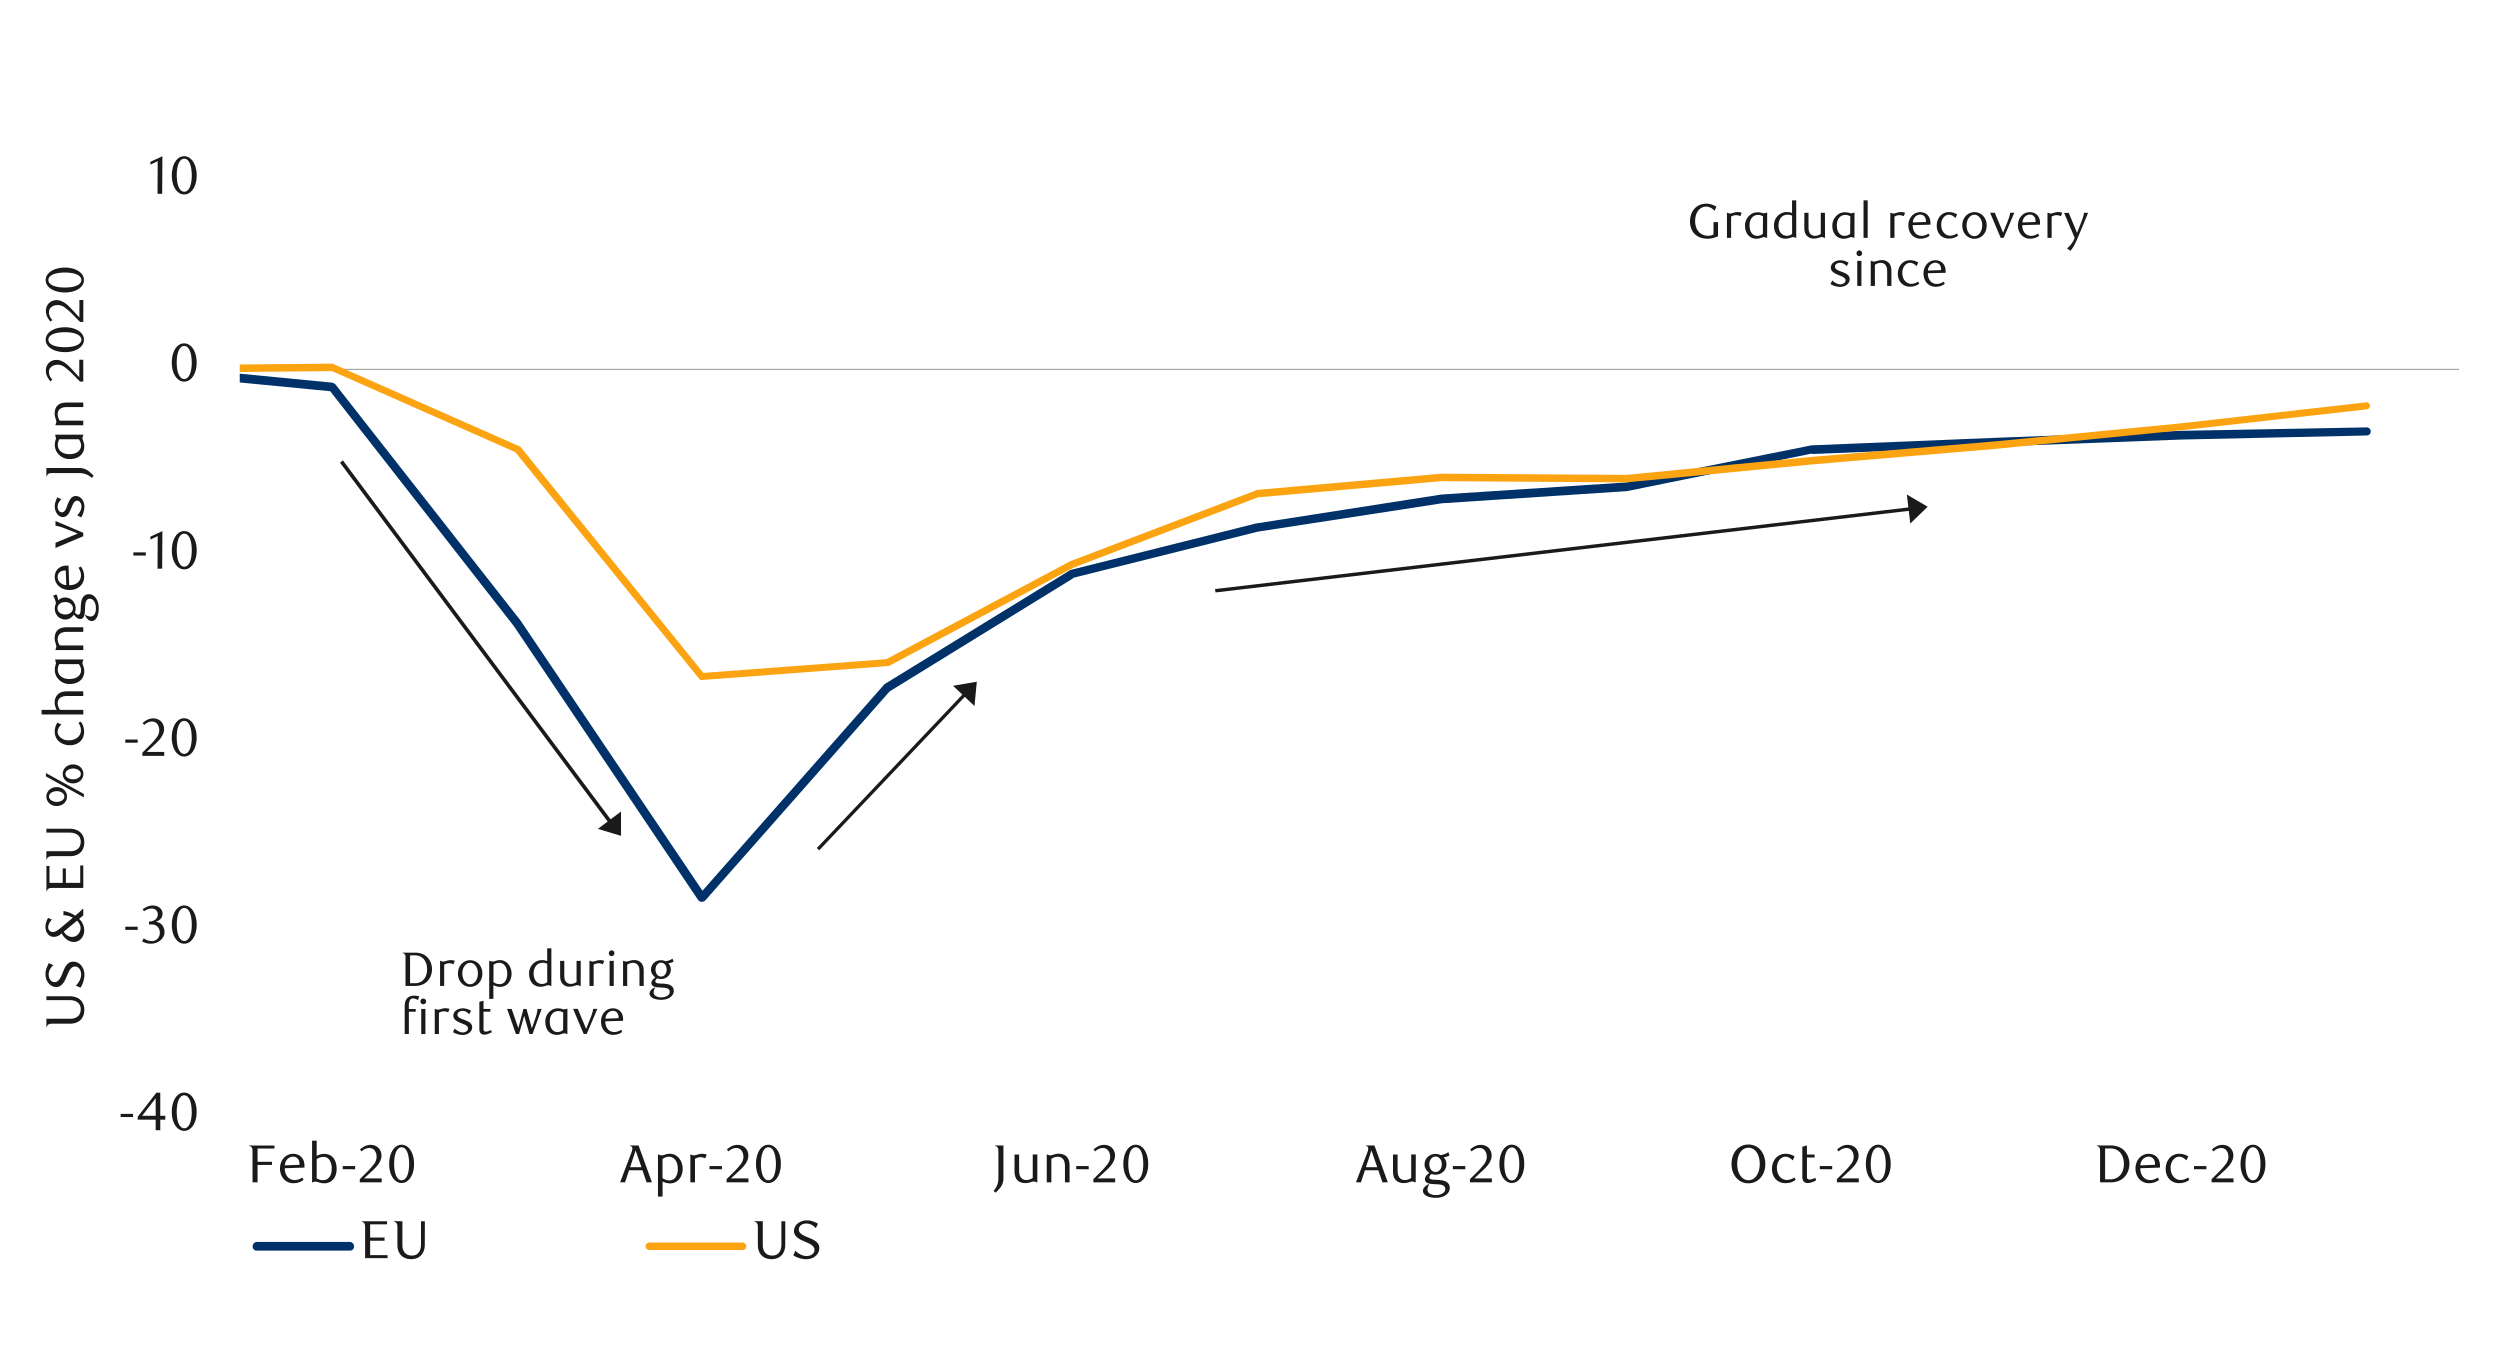 <svg id="Layer_1" data-name="Layer 1" xmlns="http://www.w3.org/2000/svg" xmlns:xlink="http://www.w3.org/1999/xlink" width="1460" height="790" viewBox="0 0 1460 790"><defs><style>.cls-1{fill:none;}.cls-2{fill:#a6a6a6;}.cls-3{clip-path:url(#clip-path);}.cls-4{clip-path:url(#clip-path-2);}.cls-5{fill:#003168;}.cls-6{fill:#fca311;}.cls-7{fill:#1a1a1a;}</style><clipPath id="clip-path"><rect class="cls-1" x="140.01" y="51.26" width="1297.76" height="603.71"/></clipPath><clipPath id="clip-path-2"><rect class="cls-1" x="-129.35" y="-725.19" width="1725.84" height="2233.44"/></clipPath></defs><rect class="cls-2" x="140.01" y="215.39" width="1296.07" height="0.68"/><g class="cls-3"><g class="cls-4"><path class="cls-5" d="M86.21,213l108,10.49a7.56,7.56,0,0,1,1.69,1L304.14,362.59l108,160.4-4.07-.33L516.31,399.82l.34-.34,108-66.33a1.19,1.19,0,0,1,.68-.34l108-27.07,108.29-16.92,108.28-7.1,108-21.66h.34l107.61-4.4L1274,251.6l108-2a2.37,2.37,0,1,1,0,4.73l-108,2.37-108,4.06-108,4.4.34-.33-108.29,22L842.19,293.9,734.58,310.48,626.29,337.55H627L519.36,403.88l.68-.68L411.75,526a3.64,3.64,0,0,1-2,.68,2.9,2.9,0,0,1-2-1L300.08,365.64,192.13,227.57l1.69,1L85.53,218.1a2.17,2.17,0,0,1-2-2.71A2.62,2.62,0,0,1,86.21,213"/><path class="cls-6" d="M85.87,213.36l108-1a1.23,1.23,0,0,1,1,.34L302.78,260.4c.34,0,.68.33,1,.33l107.61,133-1.69-.68L518,384.93l-1,.34,108-57.53,108.29-41.29c.34,0,.34-.34.67-.34l107.62-9.47,108.28.68,108-10.49,108-9.14,108-10.49L1381.6,235a2.06,2.06,0,1,1,.68,4.06l-108,12.18L1166,262.09l-107.61,9.13L949.8,281.72,841.85,281l-107.61,9.47h.34L627,331.46,519,389h-.68l-108.28,8.12c-.68,0-1.36,0-1.7-.68l-107.95-133,.68.68L193.14,216.4l.68.34-107.95,1a2.18,2.18,0,0,1-2-2,2.26,2.26,0,0,1,2-2.37"/></g></g><path class="cls-7" d="M70.45,652.35V650.5h7.26v1.85Z"/><path class="cls-7" d="M93.6,653.88v6.17H90.91v-6.17H80.43v-1.69l10.89-14.07H93.6v13.51h2.94v2.25Zm-2.69-12.51L83,651.63h7.92Z"/><path class="cls-7" d="M114.84,649.3a17.46,17.46,0,0,1-.54,4.48,12.2,12.2,0,0,1-1.53,3.52,7.59,7.59,0,0,1-2.31,2.31,5.52,5.52,0,0,1-2.92.81,5.19,5.19,0,0,1-2.87-.83,7.47,7.47,0,0,1-2.28-2.3,12,12,0,0,1-1.52-3.51,17.34,17.34,0,0,1-.54-4.45,17.82,17.82,0,0,1,.54-4.51,13,13,0,0,1,1.5-3.57,7.51,7.51,0,0,1,2.28-2.34,5.37,5.37,0,0,1,2.89-.83,5.45,5.45,0,0,1,2.92.83,7.82,7.82,0,0,1,2.31,2.34,12.52,12.52,0,0,1,1.53,3.55A17.68,17.68,0,0,1,114.84,649.3Zm-2.88.05a24.44,24.44,0,0,0-.28-3.85,13,13,0,0,0-.83-3.1,5.52,5.52,0,0,0-1.36-2,2.85,2.85,0,0,0-3.81,0,5.48,5.48,0,0,0-1.36,2,12.55,12.55,0,0,0-.83,3.06,25.5,25.5,0,0,0,0,7.67,12.53,12.53,0,0,0,.84,3.06,5.89,5.89,0,0,0,1.38,2,2.71,2.71,0,0,0,1.87.73,2.8,2.8,0,0,0,1.9-.73,5.49,5.49,0,0,0,1.37-2,12.59,12.59,0,0,0,.83-3A23.63,23.63,0,0,0,112,649.35Z"/><path class="cls-7" d="M73.16,543.05V541.2h7.25v1.85Z"/><path class="cls-7" d="M91,538.38a5.63,5.63,0,0,1,2.09.58,5.07,5.07,0,0,1,1.61,1.29,5.91,5.91,0,0,1,1,1.83,6.48,6.48,0,0,1,.38,2.25,5.56,5.56,0,0,1-.66,2.67,7.15,7.15,0,0,1-1.75,2.16,8.09,8.09,0,0,1-2.53,1.44,8.66,8.66,0,0,1-3,.52,11.7,11.7,0,0,1-2.45-.27A10.08,10.08,0,0,1,83,549.77l.94-1.78a8.38,8.38,0,0,0,4.88,1.59,4.29,4.29,0,0,0,1.69-.34,4.86,4.86,0,0,0,1.45-1,4.51,4.51,0,0,0,1-1.47,4.81,4.81,0,0,0,.37-1.93,5.85,5.85,0,0,0-.36-2.14,4.43,4.43,0,0,0-1-1.55,4,4,0,0,0-1.49-.94,5.25,5.25,0,0,0-1.83-.31H87V538.2a6.22,6.22,0,0,0,3.7-1.16,3.78,3.78,0,0,0,1.43-3.19,3,3,0,0,0-1-2.35,3.6,3.6,0,0,0-2.46-.91,6.44,6.44,0,0,0-2.31.4,10.64,10.64,0,0,0-2.26,1.2L83.32,531a14,14,0,0,1,2.85-1.59,7.73,7.73,0,0,1,3-.6,7.18,7.18,0,0,1,2.34.36,5.74,5.74,0,0,1,1.81,1,4.56,4.56,0,0,1,1.3,5.13,4.56,4.56,0,0,1-.85,1.34,5,5,0,0,1-1.25,1A9.31,9.31,0,0,1,91,538.38Z"/><path class="cls-7" d="M114.86,540a17.08,17.08,0,0,1-.55,4.48,11.79,11.79,0,0,1-1.53,3.52,7.34,7.34,0,0,1-2.31,2.3,5.39,5.39,0,0,1-2.92.82,5.3,5.3,0,0,1-2.87-.83A7.73,7.73,0,0,1,102.4,548a12.05,12.05,0,0,1-1.51-3.5,17,17,0,0,1-.55-4.45,17.44,17.44,0,0,1,.55-4.52,12.62,12.62,0,0,1,1.5-3.57,7.16,7.16,0,0,1,2.28-2.33,5.34,5.34,0,0,1,2.88-.83,5.4,5.4,0,0,1,2.92.83,7.45,7.45,0,0,1,2.31,2.33,12,12,0,0,1,1.53,3.56A17.23,17.23,0,0,1,114.86,540ZM112,540a24.53,24.53,0,0,0-.28-3.85,13.28,13.28,0,0,0-.83-3.09,5.56,5.56,0,0,0-1.36-2.05,2.83,2.83,0,0,0-3.82,0,5.77,5.77,0,0,0-1.36,2,13.76,13.76,0,0,0-.83,3.07,26.33,26.33,0,0,0,0,7.66,12.73,12.73,0,0,0,.85,3.07,5.79,5.79,0,0,0,1.37,2,2.77,2.77,0,0,0,3.77,0,5.43,5.43,0,0,0,1.38-2,13.2,13.2,0,0,0,.83-3A23.67,23.67,0,0,0,112,540Z"/><path class="cls-7" d="M73.16,433.74v-1.85h7.25v1.85Z"/><path class="cls-7" d="M83.14,441.44v-1.88l4.13-4.1a39.77,39.77,0,0,0,4.14-4.68A7.08,7.08,0,0,0,93,426.61a6.88,6.88,0,0,0-.3-2.08,5.28,5.28,0,0,0-.83-1.66,3.68,3.68,0,0,0-1.29-1.1,3.84,3.84,0,0,0-1.74-.39,5.83,5.83,0,0,0-2.54.55,7.68,7.68,0,0,0-2.09,1.45l-.91-1.12a12.06,12.06,0,0,1,3-2.05,7.88,7.88,0,0,1,3.32-.67A6.42,6.42,0,0,1,92,420a5.93,5.93,0,0,1,2,1.28,6,6,0,0,1,1.33,2,6.38,6.38,0,0,1,.49,2.51,7,7,0,0,1-.55,2.73,13,13,0,0,1-1.35,2.43,16.35,16.35,0,0,1-1.69,2c-.59.62-1.13,1.14-1.61,1.58l-4.94,4.59H95.9v2.32Z"/><path class="cls-7" d="M114.83,430.69a17,17,0,0,1-.55,4.48,11.68,11.68,0,0,1-1.53,3.52,7.37,7.37,0,0,1-2.31,2.31,5.49,5.49,0,0,1-2.92.81,5.3,5.3,0,0,1-2.87-.83,7.69,7.69,0,0,1-2.28-2.3,12,12,0,0,1-1.51-3.51,16.9,16.9,0,0,1-.55-4.45,17.36,17.36,0,0,1,.55-4.51,12.38,12.38,0,0,1,1.5-3.57,7.2,7.2,0,0,1,2.28-2.34,5.34,5.34,0,0,1,2.88-.83,5.42,5.42,0,0,1,2.92.83,7.48,7.48,0,0,1,2.31,2.34,12,12,0,0,1,1.53,3.55A17.23,17.23,0,0,1,114.83,430.69Zm-2.88.05a24.44,24.44,0,0,0-.28-3.85,14,14,0,0,0-.83-3.1,5.56,5.56,0,0,0-1.36-2.05,2.86,2.86,0,0,0-3.82,0,5.77,5.77,0,0,0-1.36,2,13.76,13.76,0,0,0-.83,3.07,26.4,26.4,0,0,0,0,7.67,12.64,12.64,0,0,0,.85,3.06,5.74,5.74,0,0,0,1.37,2,2.8,2.8,0,0,0,3.77,0,5.39,5.39,0,0,0,1.38-2,13.57,13.57,0,0,0,.83-3.05A23.63,23.63,0,0,0,112,430.74Z"/><path class="cls-7" d="M77.89,324.44v-1.85h7.26v1.85Z"/><path class="cls-7" d="M92,332.13l.1-19.05-4.26,2v-1.69l7-3.22-.13,21.93Z"/><path class="cls-7" d="M114.87,321.39a17.46,17.46,0,0,1-.54,4.48,12.32,12.32,0,0,1-1.53,3.52,7.55,7.55,0,0,1-2.31,2.3,5.44,5.44,0,0,1-2.92.82,5.34,5.34,0,0,1-2.88-.83,7.59,7.59,0,0,1-2.27-2.31,12.06,12.06,0,0,1-1.52-3.5,17.39,17.39,0,0,1-.54-4.45,17.9,17.9,0,0,1,.54-4.52,13.23,13.23,0,0,1,1.5-3.57,7.16,7.16,0,0,1,2.28-2.33,5.37,5.37,0,0,1,2.89-.83,5.45,5.45,0,0,1,2.92.83,7.66,7.66,0,0,1,2.31,2.33,12.58,12.58,0,0,1,1.53,3.56A17.68,17.68,0,0,1,114.87,321.39Zm-2.88,0a24.53,24.53,0,0,0-.28-3.85,13.42,13.42,0,0,0-.83-3.09,5.56,5.56,0,0,0-1.36-2.05,2.82,2.82,0,0,0-3.81,0,5.66,5.66,0,0,0-1.37,2,13.26,13.26,0,0,0-.82,3.07,25.44,25.44,0,0,0,0,7.66,12.3,12.3,0,0,0,.84,3.07,5.8,5.8,0,0,0,1.38,2,2.7,2.7,0,0,0,1.87.74,2.81,2.81,0,0,0,1.9-.74,5.53,5.53,0,0,0,1.37-2,13.2,13.2,0,0,0,.83-3A23.67,23.67,0,0,0,112,321.43Z"/><path class="cls-7" d="M114.84,211.74a17.41,17.41,0,0,1-.54,4.48,12.26,12.26,0,0,1-1.53,3.53,7.55,7.55,0,0,1-2.31,2.3,5.52,5.52,0,0,1-2.92.81,5.19,5.19,0,0,1-2.87-.83,7.47,7.47,0,0,1-2.28-2.3,12,12,0,0,1-1.52-3.51,17.28,17.28,0,0,1-.54-4.45,17.87,17.87,0,0,1,.54-4.51,13,13,0,0,1,1.5-3.57,7.37,7.37,0,0,1,2.28-2.33,5.28,5.28,0,0,1,2.89-.83,5.36,5.36,0,0,1,2.92.83,7.66,7.66,0,0,1,2.31,2.33,12.46,12.46,0,0,1,1.53,3.56A17.6,17.6,0,0,1,114.84,211.74Zm-2.88,0a24.44,24.44,0,0,0-.28-3.85,13,13,0,0,0-.83-3.1,5.48,5.48,0,0,0-1.36-2,2.82,2.82,0,0,0-3.81,0,5.44,5.44,0,0,0-1.36,2,12.63,12.63,0,0,0-.83,3.07,25.44,25.44,0,0,0,0,7.66,12.75,12.75,0,0,0,.84,3.07,5.94,5.94,0,0,0,1.38,2,2.72,2.72,0,0,0,1.87.74,2.81,2.81,0,0,0,1.9-.74,5.53,5.53,0,0,0,1.37-2,12.85,12.85,0,0,0,.83-3A23.67,23.67,0,0,0,112,211.79Z"/><path class="cls-7" d="M92,113.19l.09-19.06-4.25,2V94.48l7-3.23-.12,21.94Z"/><path class="cls-7" d="M114.86,102.44a17.45,17.45,0,0,1-.55,4.48,11.68,11.68,0,0,1-1.53,3.52,7.59,7.59,0,0,1-2.31,2.31,5.49,5.49,0,0,1-2.92.81,5.28,5.28,0,0,1-2.87-.83,7.69,7.69,0,0,1-2.28-2.3,11.74,11.74,0,0,1-1.51-3.51,16.9,16.9,0,0,1-.55-4.45,17.36,17.36,0,0,1,.55-4.51,12.66,12.66,0,0,1,1.49-3.57,7.4,7.4,0,0,1,2.28-2.34,5.5,5.5,0,0,1,5.81,0,7.7,7.7,0,0,1,2.31,2.34,11.86,11.86,0,0,1,1.53,3.55A17.67,17.67,0,0,1,114.86,102.44Zm-2.88,0a25.7,25.7,0,0,0-.28-3.85,14,14,0,0,0-.83-3.1,5.69,5.69,0,0,0-1.36-2.05,2.86,2.86,0,0,0-3.82,0,5.64,5.64,0,0,0-1.36,2,13.24,13.24,0,0,0-.83,3.07,26.4,26.4,0,0,0,0,7.67,13.13,13.13,0,0,0,.84,3.06,5.75,5.75,0,0,0,1.38,2,2.68,2.68,0,0,0,1.88.74,2.72,2.72,0,0,0,1.89-.74,5.5,5.5,0,0,0,1.38-2,13.57,13.57,0,0,0,.83-3A24.85,24.85,0,0,0,112,102.49Z"/><path class="cls-7" d="M160.31,670.75h-9.89v7.73h8.42v1.85h-8.42V690.5h-2.94V673.28q0-1.06-.06-1.89a2.38,2.38,0,0,0-.5-1.36,2,2,0,0,0-1.41-.78V669h14.8Z"/><path class="cls-7" d="M166.32,682.25a9,9,0,0,0,.43,2.89,6.42,6.42,0,0,0,1.23,2.18,5.22,5.22,0,0,0,1.84,1.36,5.73,5.73,0,0,0,2.32.47,6.82,6.82,0,0,0,2.2-.37,9.69,9.69,0,0,0,2.21-1.1l.72,1.38a9.26,9.26,0,0,1-3,1.54,11.66,11.66,0,0,1-3,.4,7.29,7.29,0,0,1-3.11-.66,7.6,7.6,0,0,1-2.46-1.8,8.23,8.23,0,0,1-1.61-2.71,10.26,10.26,0,0,1,0-6.8,8.48,8.48,0,0,1,1.61-2.74,7.51,7.51,0,0,1,2.44-1.81,7.14,7.14,0,0,1,3.07-.66,7.23,7.23,0,0,1,2.5.44,6,6,0,0,1,2.11,1.32,6.2,6.2,0,0,1,1.46,2.17,8.08,8.08,0,0,1,.53,3c0,.17,0,.36,0,.56s0,.4,0,.57Zm8.57-2a2.19,2.19,0,0,0,0-.36v-.32a4.74,4.74,0,0,0-.3-1.74,3.8,3.8,0,0,0-.79-1.28,3.21,3.21,0,0,0-1.16-.78,3.61,3.61,0,0,0-1.38-.27,4.59,4.59,0,0,0-3.35,1.36,5.65,5.65,0,0,0-1.56,3.71Z"/><path class="cls-7" d="M184.93,675a11.42,11.42,0,0,1,2.14-.82,8.12,8.12,0,0,1,2.17-.31,7.64,7.64,0,0,1,3.32.69,6.09,6.09,0,0,1,2.42,2.1,8.43,8.43,0,0,1,1.28,2.92,14,14,0,0,1,.34,3.05,11.35,11.35,0,0,1-.37,3,8.6,8.6,0,0,1-1.19,2.53,6.79,6.79,0,0,1-2.35,2.1,7.2,7.2,0,0,1-3.47.78,8,8,0,0,1-1.63-.15c-.48-.1-.92-.22-1.31-.34l-1.11-.33a3.71,3.71,0,0,0-1-.15,2.64,2.64,0,0,0-.74.1,3.31,3.31,0,0,0-.76.34h-.41V666.16h2.69Zm0,13.07a3,3,0,0,0,.59.39,6.17,6.17,0,0,0,.85.38,6,6,0,0,0,1,.28,5.69,5.69,0,0,0,3.26-.31,4.35,4.35,0,0,0,1.52-1.15,5.72,5.72,0,0,0,1.2-2.27,10,10,0,0,0,.36-2.74,8.9,8.9,0,0,0-1.29-5.22,4.19,4.19,0,0,0-3.63-1.81,5.75,5.75,0,0,0-2,.38,11.17,11.17,0,0,0-1.84.88Z"/><path class="cls-7" d="M200.14,682.8V681h7.26v1.85Z"/><path class="cls-7" d="M210.12,690.5v-1.88l4.13-4.1a39.77,39.77,0,0,0,4.14-4.68,7.06,7.06,0,0,0,1.55-4.17,6.88,6.88,0,0,0-.3-2.08,5.28,5.28,0,0,0-.83-1.66,3.68,3.68,0,0,0-1.29-1.1,3.81,3.81,0,0,0-1.74-.39,5.75,5.75,0,0,0-2.53.55,7.58,7.58,0,0,0-2.1,1.45l-.91-1.12a12.2,12.2,0,0,1,3-2.05,7.83,7.83,0,0,1,3.31-.67,6.42,6.42,0,0,1,2.41.45,5.93,5.93,0,0,1,2,1.28,6,6,0,0,1,1.33,2,6.42,6.42,0,0,1,.49,2.51,7,7,0,0,1-.55,2.73,12.49,12.49,0,0,1-1.35,2.43,16.35,16.35,0,0,1-1.69,2c-.59.62-1.13,1.14-1.61,1.58l-4.94,4.59h10.26v2.32Z"/><path class="cls-7" d="M241.81,679.75a17,17,0,0,1-.55,4.48,11.68,11.68,0,0,1-1.53,3.52,7.37,7.37,0,0,1-2.31,2.31,5.49,5.49,0,0,1-2.92.81,5.3,5.3,0,0,1-2.87-.83,7.69,7.69,0,0,1-2.28-2.3,12,12,0,0,1-1.51-3.51,16.9,16.9,0,0,1-.55-4.45,17.36,17.36,0,0,1,.55-4.51,12.38,12.38,0,0,1,1.5-3.57,7.3,7.3,0,0,1,2.28-2.34,5.34,5.34,0,0,1,2.88-.83,5.42,5.42,0,0,1,2.92.83,7.59,7.59,0,0,1,2.31,2.34,12,12,0,0,1,1.53,3.55A17.23,17.23,0,0,1,241.81,679.75Zm-2.88,0a24.44,24.44,0,0,0-.28-3.85,14,14,0,0,0-.83-3.1,5.56,5.56,0,0,0-1.36-2.05,2.86,2.86,0,0,0-3.82,0,5.77,5.77,0,0,0-1.36,2,13.76,13.76,0,0,0-.83,3.07,26.4,26.4,0,0,0,0,7.67,12.52,12.52,0,0,0,.85,3.06,5.74,5.74,0,0,0,1.37,2,2.8,2.8,0,0,0,3.77,0,5.39,5.39,0,0,0,1.38-2,13.57,13.57,0,0,0,.83-3A23.63,23.63,0,0,0,238.93,679.8Z"/><path class="cls-7" d="M377.62,690.5l-2.44-7.07h-7.82l-2.31,7.07h-2.91l6.5-17.12a7.41,7.41,0,0,0,.66-2.88c0-.68-.5-1.11-1.38-1.28v-.28h5l7.82,21.56Zm-6.44-18.65L368,681.64h6.6Z"/><path class="cls-7" d="M384.63,674.26a5.48,5.48,0,0,0,1,.36,3.72,3.72,0,0,0,.83.11,3.22,3.22,0,0,0,1-.15c.31-.09.64-.2,1-.32a11.77,11.77,0,0,1,1.16-.33,7.43,7.43,0,0,1,1.52-.14,6.65,6.65,0,0,1,3.14.75,7.25,7.25,0,0,1,2.36,1.94,8.89,8.89,0,0,1,1.52,2.83,10.45,10.45,0,0,1,.52,3.26,10.74,10.74,0,0,1-.47,3.13,8.29,8.29,0,0,1-1.41,2.74,6.78,6.78,0,0,1-2.34,1.93,7,7,0,0,1-3.27.72,7.73,7.73,0,0,1-2.14-.3,13.41,13.41,0,0,1-2.11-.81v8.84h-2.69V674.26Zm2.28,13.8a10.18,10.18,0,0,0,1.72.87,5.8,5.8,0,0,0,2.21.41,4.31,4.31,0,0,0,3.67-1.8,8.64,8.64,0,0,0,1.32-5.19,9.62,9.62,0,0,0-.34-2.61,7,7,0,0,0-1-2.17,4.84,4.84,0,0,0-1.64-1.48,4.5,4.5,0,0,0-2.26-.55,5,5,0,0,0-1.18.14,7.6,7.6,0,0,0-1.05.35,6.12,6.12,0,0,0-.85.42,4.43,4.43,0,0,0-.6.4Z"/><path class="cls-7" d="M411.85,676.48a6.72,6.72,0,0,0-2.79-.69,5.09,5.09,0,0,0-1.56.24,8.33,8.33,0,0,0-1.63.73V690.5h-2.69V674.26h.41a4.15,4.15,0,0,0,.89.36,3.26,3.26,0,0,0,.79.11,3.75,3.75,0,0,0,1-.15c.35-.09.72-.2,1.11-.32s.8-.23,1.25-.33a7.82,7.82,0,0,1,2.72,0,7.9,7.9,0,0,1,1.4.37Z"/><path class="cls-7" d="M414.35,682.8V681h7.26v1.85Z"/><path class="cls-7" d="M424.33,690.5v-1.88l4.13-4.1a40.9,40.9,0,0,0,4.15-4.68,7.06,7.06,0,0,0,1.55-4.17,6.88,6.88,0,0,0-.3-2.08,5.5,5.5,0,0,0-.83-1.66,3.65,3.65,0,0,0-3-1.49,5.78,5.78,0,0,0-2.53.55,7.89,7.89,0,0,0-2.1,1.45l-.9-1.12a12.34,12.34,0,0,1,3-2.05,7.88,7.88,0,0,1,3.32-.67,6.49,6.49,0,0,1,2.41.45,6,6,0,0,1,2,1.28,6.17,6.17,0,0,1,1.33,2,6.42,6.42,0,0,1,.48,2.51,6.83,6.83,0,0,1-.55,2.73,12.45,12.45,0,0,1-1.34,2.43,17.28,17.28,0,0,1-1.69,2c-.6.62-1.13,1.14-1.61,1.58l-4.95,4.59H437.1v2.32Z"/><path class="cls-7" d="M456,679.75a17.46,17.46,0,0,1-.54,4.48,12.2,12.2,0,0,1-1.53,3.52,7.59,7.59,0,0,1-2.31,2.31,5.52,5.52,0,0,1-2.92.81,5.28,5.28,0,0,1-2.87-.83,7.47,7.47,0,0,1-2.28-2.3,12,12,0,0,1-1.52-3.51,17.34,17.34,0,0,1-.54-4.45,17.82,17.82,0,0,1,.54-4.51,13,13,0,0,1,1.5-3.57,7.51,7.51,0,0,1,2.28-2.34,5.5,5.5,0,0,1,5.81,0A7.82,7.82,0,0,1,454,671.7a12.52,12.52,0,0,1,1.53,3.55A17.68,17.68,0,0,1,456,679.75Zm-2.87,0a24.4,24.4,0,0,0-.29-3.85,13.53,13.53,0,0,0-.82-3.1,5.58,5.58,0,0,0-1.37-2.05,2.85,2.85,0,0,0-3.81,0,5.52,5.52,0,0,0-1.36,2,13.24,13.24,0,0,0-.83,3.07,26.4,26.4,0,0,0,0,7.67,13,13,0,0,0,.84,3.06,5.89,5.89,0,0,0,1.38,2,2.71,2.71,0,0,0,1.88.73,2.77,2.77,0,0,0,1.89-.73,5.63,5.63,0,0,0,1.38-2,13.08,13.08,0,0,0,.82-3A23.59,23.59,0,0,0,453.15,679.8Z"/><path class="cls-7" d="M586,668.94v19.21a8.51,8.51,0,0,1-.41,2.77,9.19,9.19,0,0,1-1.05,2.13,12.89,12.89,0,0,1-1.44,1.78c-.53.55-1.06,1.12-1.58,1.7l-1.28-1c.4-.5.77-1,1.11-1.52a8.85,8.85,0,0,0,.89-1.67,10.92,10.92,0,0,0,.6-2,14,14,0,0,0,.22-2.58V673.26c0-.71,0-1.34-.07-1.9a2.38,2.38,0,0,0-.5-1.36,1.77,1.77,0,0,0-.61-.53,2,2,0,0,0-.83-.25v-.28Z"/><path class="cls-7" d="M605.79,690.5h-.41a8,8,0,0,0-.92-.39,2.27,2.27,0,0,0-.73-.11,3.4,3.4,0,0,0-1,.14l-1.05.32c-.37.12-.78.23-1.22.33a7.67,7.67,0,0,1-1.53.14c-2.46,0-4.24-.8-5.32-2.4a5.72,5.72,0,0,1-.89-2.13,12.86,12.86,0,0,1-.24-2.6v-9.54h2.69v9a13.13,13.13,0,0,0,.18,2.33,4.36,4.36,0,0,0,.61,1.67,3.42,3.42,0,0,0,1.42,1.4,4,4,0,0,0,1.92.47,5.89,5.89,0,0,0,2.1-.34,8.72,8.72,0,0,0,1.72-.88v-13.7h2.69Z"/><path class="cls-7" d="M621.93,690.5v-9.08a13.29,13.29,0,0,0-.17-2.33,4.53,4.53,0,0,0-.6-1.67,3.5,3.5,0,0,0-1.42-1.41,4.07,4.07,0,0,0-1.92-.47,5.93,5.93,0,0,0-2.1.35,8.76,8.76,0,0,0-1.73.87V690.5H611.3V674.26h.4a7.65,7.65,0,0,0,.93.36,2.58,2.58,0,0,0,.73.11,3.41,3.41,0,0,0,1-.15c.34-.09.69-.2,1.07-.32s.78-.23,1.22-.33a7.67,7.67,0,0,1,1.53-.14q3.69,0,5.32,2.41a6.45,6.45,0,0,1,.88,2.13,12.92,12.92,0,0,1,.25,2.61v9.56Z"/><path class="cls-7" d="M628.54,682.8V681h7.25v1.85Z"/><path class="cls-7" d="M638.52,690.5v-1.88l4.13-4.1a39.77,39.77,0,0,0,4.14-4.68,7.06,7.06,0,0,0,1.55-4.17,6.88,6.88,0,0,0-.3-2.08,5.28,5.28,0,0,0-.83-1.66,3.68,3.68,0,0,0-1.29-1.1,3.81,3.81,0,0,0-1.74-.39,5.75,5.75,0,0,0-2.53.55,7.58,7.58,0,0,0-2.1,1.45l-.91-1.12a12.2,12.2,0,0,1,3-2.05,7.83,7.83,0,0,1,3.31-.67,6.42,6.42,0,0,1,2.41.45,5.93,5.93,0,0,1,2,1.28,6,6,0,0,1,1.33,2,6.42,6.42,0,0,1,.49,2.51,7,7,0,0,1-.55,2.73,13,13,0,0,1-1.35,2.43,16.35,16.35,0,0,1-1.69,2c-.59.62-1.13,1.14-1.61,1.58L641,688.18h10.26v2.32Z"/><path class="cls-7" d="M670.55,679.75a17.46,17.46,0,0,1-.54,4.48,12.2,12.2,0,0,1-1.53,3.52,7.59,7.59,0,0,1-2.31,2.31,5.52,5.52,0,0,1-2.92.81,5.28,5.28,0,0,1-2.87-.83,7.47,7.47,0,0,1-2.28-2.3,12,12,0,0,1-1.52-3.51,17.34,17.34,0,0,1-.54-4.45,17.82,17.82,0,0,1,.54-4.51,13,13,0,0,1,1.5-3.57,7.51,7.51,0,0,1,2.28-2.34,5.37,5.37,0,0,1,2.89-.83,5.45,5.45,0,0,1,2.92.83,7.82,7.82,0,0,1,2.31,2.34,12.52,12.52,0,0,1,1.53,3.55A17.68,17.68,0,0,1,670.55,679.75Zm-2.88,0a24.44,24.44,0,0,0-.28-3.85,13,13,0,0,0-.83-3.1,5.44,5.44,0,0,0-1.36-2.05,2.85,2.85,0,0,0-3.81,0,5.52,5.52,0,0,0-1.36,2,12.76,12.76,0,0,0-.83,3.07,25.5,25.5,0,0,0,0,7.67,12.53,12.53,0,0,0,.84,3.06,5.89,5.89,0,0,0,1.38,2,2.71,2.71,0,0,0,1.87.73,2.8,2.8,0,0,0,1.9-.73,5.49,5.49,0,0,0,1.37-2,12.59,12.59,0,0,0,.83-3A23.63,23.63,0,0,0,667.67,679.8Z"/><path class="cls-7" d="M807.37,690.5l-2.44-7.07h-7.82l-2.32,7.07h-2.91l6.51-17.12a7.18,7.18,0,0,0,.65-2.88c0-.68-.5-1.11-1.37-1.28v-.28h5l7.82,21.56Zm-6.45-18.65-3.22,9.79h6.6Z"/><path class="cls-7" d="M826.76,690.5h-.4a8.77,8.77,0,0,0-.93-.39,2.23,2.23,0,0,0-.73-.11,3.44,3.44,0,0,0-1,.14l-1,.32c-.37.12-.78.23-1.21.33a7.78,7.78,0,0,1-1.54.14q-3.69,0-5.32-2.4a6.07,6.07,0,0,1-.89-2.13,12.89,12.89,0,0,1-.23-2.6v-9.54h2.69v9a13.22,13.22,0,0,0,.17,2.33,4.53,4.53,0,0,0,.61,1.67,3.48,3.48,0,0,0,1.42,1.4,4,4,0,0,0,1.93.47,5.84,5.84,0,0,0,2.09-.34,8.46,8.46,0,0,0,1.72-.88v-13.7h2.69Z"/><path class="cls-7" d="M846.54,674.76a7.27,7.27,0,0,1-.74.37,6.14,6.14,0,0,1-.88.33,6.23,6.23,0,0,1-.95.22c-.32.05-.62.09-.89.11a6.68,6.68,0,0,1,1.1,1.61,5.52,5.52,0,0,1,.54,2.55,6,6,0,0,1-1.8,4.29,6.44,6.44,0,0,1-2,1.3,6.81,6.81,0,0,1-2.58.48,5.34,5.34,0,0,1-1.43-.17c-.4-.11-.7-.19-.9-.23a3.81,3.81,0,0,0-1,1,1.67,1.67,0,0,0-.29.89,1.08,1.08,0,0,0,.25.75,1.51,1.51,0,0,0,.75.44,7.55,7.55,0,0,0,1.82.27c.73,0,1.53.06,2.38.11a17.94,17.94,0,0,1,2.42.28,7.21,7.21,0,0,1,2.17.73,4.47,4.47,0,0,1,1.55,1.41,4,4,0,0,1,.61,2.33,4.42,4.42,0,0,1-.42,1.86,5.2,5.2,0,0,1-1.23,1.68,7.82,7.82,0,0,1-2.89,1.62,11.21,11.21,0,0,1-3.45.54,15.39,15.39,0,0,1-3.28-.32,8.64,8.64,0,0,1-2.42-.87,4.34,4.34,0,0,1-1.48-1.3,2.72,2.72,0,0,1-.5-1.58,3.28,3.28,0,0,1,.86-2.13,6.57,6.57,0,0,1,2.48-1.75h.4a5.8,5.8,0,0,0-1.12,3.08,2.77,2.77,0,0,0,1.28,2.37,6.64,6.64,0,0,0,3.81.9,8,8,0,0,0,1.87-.22,6.82,6.82,0,0,0,1.72-.66,3.86,3.86,0,0,0,1.26-1.1,2.56,2.56,0,0,0,.48-1.54,2.17,2.17,0,0,0-.4-1.37,2.84,2.84,0,0,0-1.1-.83,5.42,5.42,0,0,0-1.59-.43c-.6-.07-1.22-.13-1.87-.17-1,0-1.94-.09-2.9-.16a7.18,7.18,0,0,1-2.53-.59,2.43,2.43,0,0,1-1.14-.92,2.21,2.21,0,0,1-.36-1.2,3.19,3.19,0,0,1,.59-1.84,8,8,0,0,1,2-1.87,8,8,0,0,1-2-2.16,5.24,5.24,0,0,1-.8-2.86,6,6,0,0,1,.49-2.38,5.86,5.86,0,0,1,1.32-1.94,6.43,6.43,0,0,1,2-1.3,6.67,6.67,0,0,1,2.59-.49,6.93,6.93,0,0,1,1.46.16,4.62,4.62,0,0,1,1.38.5,7.65,7.65,0,0,0,1.53-.27,9.85,9.85,0,0,0,1.36-.45,6.4,6.4,0,0,0,1.05-.53,4.25,4.25,0,0,0,.65-.5ZM842,679.94a5.74,5.74,0,0,0-.25-1.73,4.3,4.3,0,0,0-.73-1.43,3.68,3.68,0,0,0-1.15-1,3.35,3.35,0,0,0-3,0,3.43,3.43,0,0,0-1.14,1,4.71,4.71,0,0,0-.73,1.43,5.65,5.65,0,0,0,0,3.45,4.59,4.59,0,0,0,.73,1.43,3.46,3.46,0,0,0,1.14,1,3.35,3.35,0,0,0,3,0,3.71,3.71,0,0,0,1.15-1,4.2,4.2,0,0,0,.73-1.43A5.73,5.73,0,0,0,842,679.94Z"/><path class="cls-7" d="M848.48,682.8V681h7.25v1.85Z"/><path class="cls-7" d="M858.46,690.5v-1.88l4.13-4.1a39.77,39.77,0,0,0,4.14-4.68,7.06,7.06,0,0,0,1.55-4.17,6.88,6.88,0,0,0-.3-2.08,5.07,5.07,0,0,0-.83-1.66,3.68,3.68,0,0,0-1.29-1.1,3.81,3.81,0,0,0-1.74-.39,5.83,5.83,0,0,0-2.54.55,7.84,7.84,0,0,0-2.09,1.45l-.91-1.12a12.34,12.34,0,0,1,3-2.05,7.91,7.91,0,0,1,3.32-.67,6.42,6.42,0,0,1,2.41.45,5.93,5.93,0,0,1,2,1.28,6,6,0,0,1,1.33,2,6.42,6.42,0,0,1,.49,2.51,7,7,0,0,1-.55,2.73A12.49,12.49,0,0,1,869.2,680a16.35,16.35,0,0,1-1.69,2c-.59.62-1.13,1.14-1.61,1.58L861,688.18h10.26v2.32Z"/><path class="cls-7" d="M890.15,679.75a17,17,0,0,1-.55,4.48,11.68,11.68,0,0,1-1.53,3.52,7.37,7.37,0,0,1-2.31,2.31,5.47,5.47,0,0,1-2.92.81A5.3,5.3,0,0,1,880,690a7.69,7.69,0,0,1-2.28-2.3,12,12,0,0,1-1.51-3.51,17.33,17.33,0,0,1-.55-4.45,17.8,17.8,0,0,1,.55-4.51,12.38,12.38,0,0,1,1.5-3.57,7.3,7.3,0,0,1,2.28-2.34,5.34,5.34,0,0,1,2.88-.83,5.4,5.4,0,0,1,2.92.83,7.59,7.59,0,0,1,2.31,2.34,12,12,0,0,1,1.53,3.55A17.23,17.23,0,0,1,890.15,679.75Zm-2.88,0A24.44,24.44,0,0,0,887,676a13.51,13.51,0,0,0-.83-3.1,5.56,5.56,0,0,0-1.36-2.05,2.86,2.86,0,0,0-3.82,0,5.77,5.77,0,0,0-1.36,2,13.76,13.76,0,0,0-.83,3.07,26.4,26.4,0,0,0,0,7.67,12.52,12.52,0,0,0,.85,3.06,5.74,5.74,0,0,0,1.37,2,2.8,2.8,0,0,0,3.77,0,5.39,5.39,0,0,0,1.38-2,13.06,13.06,0,0,0,.83-3A23.63,23.63,0,0,0,887.27,679.8Z"/><path class="cls-7" d="M1030.94,679.73a13.48,13.48,0,0,1-.78,4.73A11.21,11.21,0,0,1,1028,688a8.87,8.87,0,0,1-3.13,2.27,9.67,9.67,0,0,1-7.61,0,9.06,9.06,0,0,1-3.13-2.27,10.88,10.88,0,0,1-2.13-3.58,13.48,13.48,0,0,1-.78-4.73A13.62,13.62,0,0,1,1012,675a10.78,10.78,0,0,1,2.13-3.58,9.13,9.13,0,0,1,3.13-2.25,9.67,9.67,0,0,1,7.61,0,9,9,0,0,1,3.13,2.25,11.1,11.1,0,0,1,2.12,3.58A13.62,13.62,0,0,1,1030.94,679.73Zm-3.26,0a14.39,14.39,0,0,0-.48-3.83,9.78,9.78,0,0,0-1.35-3,6.19,6.19,0,0,0-2.08-1.94,5.56,5.56,0,0,0-5.33,0,6.39,6.39,0,0,0-2.08,1.94,9.55,9.55,0,0,0-1.35,3,15.76,15.76,0,0,0,0,7.64,9.49,9.49,0,0,0,1.35,3,6.45,6.45,0,0,0,2.08,2,5.42,5.42,0,0,0,5.33,0,6.26,6.26,0,0,0,2.08-2,9.72,9.72,0,0,0,1.35-3A14.3,14.3,0,0,0,1027.68,679.73Z"/><path class="cls-7" d="M1047.61,689.71a7.87,7.87,0,0,1-1.3.63,9.08,9.08,0,0,1-1.62.45,10.32,10.32,0,0,1-2,.18,8.12,8.12,0,0,1-3.16-.6,7.15,7.15,0,0,1-2.48-1.69,8,8,0,0,1-1.63-2.63,9.37,9.37,0,0,1-.58-3.38,10.33,10.33,0,0,1,.58-3.53,8.67,8.67,0,0,1,1.65-2.82,7.4,7.4,0,0,1,5.62-2.5,9.7,9.7,0,0,1,2.86.39,11.44,11.44,0,0,1,2.49,1.11l-1.1,2.38c-.2-.23-.46-.47-.75-.74a5.41,5.41,0,0,0-1-.71,6.19,6.19,0,0,0-1.2-.54,4.56,4.56,0,0,0-1.33-.2,3.85,3.85,0,0,0-1.82.47,5.39,5.39,0,0,0-1.58,1.31,6.63,6.63,0,0,0-1.12,2,7.43,7.43,0,0,0-.43,2.56,9.48,9.48,0,0,0,.47,3.1,7.1,7.1,0,0,0,1.27,2.27,5.44,5.44,0,0,0,1.85,1.4,5.08,5.08,0,0,0,2.2.49,8,8,0,0,0,2-.3,8.52,8.52,0,0,0,2.44-1.17l.71,1.38C1048.33,689.26,1048,689.48,1047.61,689.71Z"/><path class="cls-7" d="M1059.55,689.86a11,11,0,0,1-1.27.53,9.2,9.2,0,0,1-1.34.37,6,6,0,0,1-1.29.14,3.64,3.64,0,0,1-1.29-.22,2.39,2.39,0,0,1-1-.72,4.09,4.09,0,0,1-.8-2.72V669.66l2.69-.72v5.32h4.48V676h-4.48v11.23a1.6,1.6,0,0,0,.43,1.27,1.69,1.69,0,0,0,1.14.36,3.72,3.72,0,0,0,.83-.11c.3-.07.6-.16.91-.26l.86-.33.65-.3.63,1.34C1060.32,689.44,1060,689.65,1059.55,689.86Z"/><path class="cls-7" d="M1062.75,682.8V681H1070v1.85Z"/><path class="cls-7" d="M1072.74,690.5v-1.88l4.12-4.1a39.05,39.05,0,0,0,4.15-4.68,7.06,7.06,0,0,0,1.55-4.17,6.88,6.88,0,0,0-.3-2.08,5.28,5.28,0,0,0-.83-1.66,3.72,3.72,0,0,0-1.3-1.1,3.76,3.76,0,0,0-1.73-.39,5.79,5.79,0,0,0-2.54.55,7.68,7.68,0,0,0-2.09,1.45l-.91-1.12a12.34,12.34,0,0,1,3-2.05,7.88,7.88,0,0,1,3.32-.67,6.42,6.42,0,0,1,2.41.45,5.93,5.93,0,0,1,2,1.28,6,6,0,0,1,1.33,2,6.42,6.42,0,0,1,.49,2.51,7,7,0,0,1-.55,2.73,13,13,0,0,1-1.35,2.43,16.35,16.35,0,0,1-1.69,2c-.59.62-1.13,1.14-1.61,1.58l-4.94,4.59h10.26v2.32Z"/><path class="cls-7" d="M1104.15,679.75a17.45,17.45,0,0,1-.55,4.48,11.68,11.68,0,0,1-1.53,3.52,7.59,7.59,0,0,1-2.31,2.31,5.49,5.49,0,0,1-2.92.81A5.28,5.28,0,0,1,1094,690a7.47,7.47,0,0,1-2.28-2.3,12,12,0,0,1-1.52-3.51,17.34,17.34,0,0,1-.54-4.45,17.82,17.82,0,0,1,.54-4.51,13,13,0,0,1,1.5-3.57,7.51,7.51,0,0,1,2.28-2.34,5.5,5.5,0,0,1,5.81,0,7.82,7.82,0,0,1,2.31,2.34,12,12,0,0,1,1.53,3.55A17.67,17.67,0,0,1,1104.15,679.75Zm-2.88,0A25.7,25.7,0,0,0,1101,676a14,14,0,0,0-.83-3.1,5.69,5.69,0,0,0-1.36-2.05,2.86,2.86,0,0,0-3.82,0,5.64,5.64,0,0,0-1.36,2,13.24,13.24,0,0,0-.83,3.07,26.4,26.4,0,0,0,0,7.67,13,13,0,0,0,.84,3.06,5.89,5.89,0,0,0,1.38,2,2.71,2.71,0,0,0,1.88.73,2.75,2.75,0,0,0,1.89-.73,5.63,5.63,0,0,0,1.38-2,13.57,13.57,0,0,0,.83-3A24.85,24.85,0,0,0,1101.27,679.8Z"/><path class="cls-7" d="M1232.61,668.94a13.69,13.69,0,0,1,3.88.56,9.39,9.39,0,0,1,3.25,1.69,10.34,10.34,0,0,1,2.83,3.74,11.73,11.73,0,0,1,0,9.57,10.26,10.26,0,0,1-2.83,3.74,9.23,9.23,0,0,1-3.25,1.69,13.35,13.35,0,0,1-3.88.57h-6.17V673.26c0-.71,0-1.34-.06-1.9a2.38,2.38,0,0,0-.5-1.36,1.87,1.87,0,0,0-.61-.53,2,2,0,0,0-.8-.25v-.28Zm-3.23,19.8h3a8.26,8.26,0,0,0,3.49-.68,7,7,0,0,0,2.45-1.91,8.39,8.39,0,0,0,1.52-2.87,11.85,11.85,0,0,0,.52-3.55,12,12,0,0,0-.52-3.56,8.26,8.26,0,0,0-1.52-2.88,7,7,0,0,0-2.45-1.91,8.11,8.11,0,0,0-3.49-.69h-3Z"/><path class="cls-7" d="M1249.94,682.25a8.73,8.73,0,0,0,.44,2.89,6.4,6.4,0,0,0,1.22,2.18,5.22,5.22,0,0,0,1.84,1.36,5.73,5.73,0,0,0,2.32.47,6.82,6.82,0,0,0,2.2-.37,9.69,9.69,0,0,0,2.21-1.1l.72,1.38a9.12,9.12,0,0,1-3,1.54,11.73,11.73,0,0,1-3,.4,7.32,7.32,0,0,1-3.11-.66,7.6,7.6,0,0,1-2.46-1.8,8.4,8.4,0,0,1-1.61-2.71,10.26,10.26,0,0,1,0-6.8,8.66,8.66,0,0,1,1.61-2.74,7.51,7.51,0,0,1,2.44-1.81,7.4,7.4,0,0,1,5.57-.22,5.88,5.88,0,0,1,2.11,1.32,6.2,6.2,0,0,1,1.46,2.17,8.08,8.08,0,0,1,.53,3c0,.17,0,.36,0,.56s0,.4-.05.57Zm8.57-2a2.19,2.19,0,0,0,0-.36v-.32a5,5,0,0,0-.29-1.74,3.82,3.82,0,0,0-.8-1.28,3.21,3.21,0,0,0-1.16-.78,3.61,3.61,0,0,0-1.38-.27,4.55,4.55,0,0,0-3.34,1.36,5.66,5.66,0,0,0-1.57,3.71Z"/><path class="cls-7" d="M1277.53,689.71a8.16,8.16,0,0,1-1.29.63,9.2,9.2,0,0,1-1.63.45,10.32,10.32,0,0,1-2,.18,8.12,8.12,0,0,1-3.16-.6,7.15,7.15,0,0,1-2.48-1.69,7.78,7.78,0,0,1-1.62-2.63,9.16,9.16,0,0,1-.59-3.38,10.1,10.1,0,0,1,.59-3.53,8.47,8.47,0,0,1,1.64-2.82,7.4,7.4,0,0,1,5.62-2.5,9.7,9.7,0,0,1,2.86.39,11.44,11.44,0,0,1,2.49,1.11l-1.1,2.38a8.82,8.82,0,0,0-.75-.74,5.41,5.41,0,0,0-1-.71,5.93,5.93,0,0,0-1.2-.54,4.56,4.56,0,0,0-1.33-.2,3.85,3.85,0,0,0-1.82.47,5.39,5.39,0,0,0-1.58,1.31,6.84,6.84,0,0,0-1.12,2,7.43,7.43,0,0,0-.42,2.56,9.49,9.49,0,0,0,.46,3.1,7.1,7.1,0,0,0,1.27,2.27,5.44,5.44,0,0,0,1.85,1.4,5.08,5.08,0,0,0,2.2.49,7.9,7.9,0,0,0,2-.3,8.52,8.52,0,0,0,2.44-1.17l.72,1.38C1278.25,689.26,1277.91,689.48,1277.53,689.71Z"/><path class="cls-7" d="M1281.29,682.8V681h7.26v1.85Z"/><path class="cls-7" d="M1291.58,690.5v-1.88l4.13-4.1a40.9,40.9,0,0,0,4.15-4.68,7,7,0,0,0,1.54-4.17,6.88,6.88,0,0,0-.29-2.08,5.5,5.5,0,0,0-.83-1.66,3.65,3.65,0,0,0-3-1.49,5.78,5.78,0,0,0-2.53.55,7.89,7.89,0,0,0-2.1,1.45l-.9-1.12a12.34,12.34,0,0,1,3-2.05,7.85,7.85,0,0,1,3.32-.67,6.4,6.4,0,0,1,2.4.45,6,6,0,0,1,2,1.28,6.17,6.17,0,0,1,1.33,2,6.42,6.42,0,0,1,.48,2.51,6.83,6.83,0,0,1-.55,2.73,12.45,12.45,0,0,1-1.34,2.43,17.28,17.28,0,0,1-1.69,2c-.6.62-1.13,1.14-1.61,1.58l-5,4.59h10.27v2.32Z"/><path class="cls-7" d="M1323,679.75a17.46,17.46,0,0,1-.54,4.48,12.2,12.2,0,0,1-1.53,3.52,7.59,7.59,0,0,1-2.31,2.31,5.52,5.52,0,0,1-2.92.81,5.34,5.34,0,0,1-2.88-.83,7.55,7.55,0,0,1-2.27-2.3,11.75,11.75,0,0,1-1.52-3.51,17.33,17.33,0,0,1-.55-4.45,17.8,17.8,0,0,1,.55-4.51,12.38,12.38,0,0,1,1.5-3.57,7.3,7.3,0,0,1,2.28-2.34,5.37,5.37,0,0,1,2.89-.83,5.45,5.45,0,0,1,2.92.83,7.82,7.82,0,0,1,2.31,2.34,12.52,12.52,0,0,1,1.53,3.55A17.68,17.68,0,0,1,1323,679.75Zm-2.88,0a24.44,24.44,0,0,0-.28-3.85,13.51,13.51,0,0,0-.83-3.1,5.56,5.56,0,0,0-1.36-2.05,2.85,2.85,0,0,0-3.81,0,5.66,5.66,0,0,0-1.37,2,13.76,13.76,0,0,0-.83,3.07,26.4,26.4,0,0,0,0,7.67,12.52,12.52,0,0,0,.85,3.06,5.63,5.63,0,0,0,1.38,2,2.69,2.69,0,0,0,1.87.73,2.8,2.8,0,0,0,1.9-.73,5.49,5.49,0,0,0,1.37-2,13.06,13.06,0,0,0,.83-3A23.63,23.63,0,0,0,1320.11,679.8Z"/><path class="cls-7" d="M40.7,581.83a10.39,10.39,0,0,1,3.8.63,7.29,7.29,0,0,1,2.66,1.7,6.85,6.85,0,0,1,1.56,2.52,9,9,0,0,1,.52,3.1,9.51,9.51,0,0,1-.49,3.08,7,7,0,0,1-1.51,2.57,7.22,7.22,0,0,1-2.62,1.75,10,10,0,0,1-3.77.64H31.41c-.71,0-1.34,0-1.9.08a2.46,2.46,0,0,0-1.36.51,1.87,1.87,0,0,0-.53.61,1.91,1.91,0,0,0-.25.8h-.28v-4.88H41a8,8,0,0,0,2.82-.44,5.14,5.14,0,0,0,1.89-1.19,4.64,4.64,0,0,0,1.08-1.76,6.42,6.42,0,0,0,.34-2.1,5.46,5.46,0,0,0-.47-2.38,4.38,4.38,0,0,0-1.34-1.67,6.17,6.17,0,0,0-2.08-1,10.19,10.19,0,0,0-2.68-.33H27.09v-2.25Z"/><path class="cls-7" d="M31.16,563.65A8.55,8.55,0,0,0,29.25,566a6.32,6.32,0,0,0-.82,3.2,5.92,5.92,0,0,0,.25,1.73,4.74,4.74,0,0,0,.71,1.38,3.31,3.31,0,0,0,1.09.92,3.1,3.1,0,0,0,1.43.33,2.78,2.78,0,0,0,1.61-.47,4.74,4.74,0,0,0,1.2-1.24,10.24,10.24,0,0,0,1-1.74c.29-.65.58-1.32.85-2s.64-1.54,1-2.32a10.54,10.54,0,0,1,1.22-2.08,6,6,0,0,1,1.66-1.51,4.26,4.26,0,0,1,2.27-.58,5.78,5.78,0,0,1,2.75.64,6.48,6.48,0,0,1,2.07,1.71,8,8,0,0,1,1.3,2.44,9.14,9.14,0,0,1,.45,2.85,11.28,11.28,0,0,1-.19,2.06,15.09,15.09,0,0,1-.49,2.06,13.93,13.93,0,0,1-.72,1.87A11,11,0,0,1,47,576.8l-2.7-1.18a13.31,13.31,0,0,0,1.12-1.29,11.13,11.13,0,0,0,1-1.56,9.24,9.24,0,0,0,.7-1.79,6.78,6.78,0,0,0,.27-1.88,6.08,6.08,0,0,0-.27-1.85,4.82,4.82,0,0,0-.73-1.47,3.48,3.48,0,0,0-1.13-1,3,3,0,0,0-1.41-.34,2.83,2.83,0,0,0-1.64.48,5.26,5.26,0,0,0-1.29,1.29,10,10,0,0,0-1,1.83c-.31.68-.63,1.38-.94,2.09s-.66,1.51-1,2.27a11,11,0,0,1-1.29,2,6.45,6.45,0,0,1-1.64,1.46,4.18,4.18,0,0,1-2.18.56,5.25,5.25,0,0,1-2.6-.65,6.37,6.37,0,0,1-2-1.73A7.76,7.76,0,0,1,27,571.68a9.35,9.35,0,0,1-.42-2.77,9.79,9.79,0,0,1,.61-3.5,22.48,22.48,0,0,1,1.32-2.94Z"/><path class="cls-7" d="M37.1,532c.56.11,1.16.26,1.78.44s1.25.4,1.86.64a15.51,15.51,0,0,1,1.74.8,10.36,10.36,0,0,1,1.38.88l.28-.19,1.78-1.52a24.73,24.73,0,0,0,2.29-2.23h.43v3.75l-2.47,2.07a8.19,8.19,0,0,1,1,1,7.84,7.84,0,0,1,.95,1.46,10.75,10.75,0,0,1,.75,1.9,8.29,8.29,0,0,1,.32,2.35,7.49,7.49,0,0,1-.47,2.67,7,7,0,0,1-1.3,2.14,5.88,5.88,0,0,1-1.91,1.43,5.13,5.13,0,0,1-2.29.52,6.77,6.77,0,0,1-4-1.3A10.78,10.78,0,0,1,36,545.1c-.21.19-.46.4-.76.64a6.5,6.5,0,0,1-1,.66,8.76,8.76,0,0,1-1.28.52,5.42,5.42,0,0,1-1.55.22,4.25,4.25,0,0,1-2-.48,4.55,4.55,0,0,1-1.53-1.29,5.81,5.81,0,0,1-1-1.87,7.79,7.79,0,0,1-.32-2.25,9,9,0,0,1,.4-2.62,10.69,10.69,0,0,1,1.13-2.57l2.25,1a4.56,4.56,0,0,0-.72.77,8.46,8.46,0,0,0-.7,1.06,7.06,7.06,0,0,0-.55,1.25,4.55,4.55,0,0,0-.22,1.36,2.78,2.78,0,0,0,.75,2,2.58,2.58,0,0,0,2,.82,3.63,3.63,0,0,0,1.53-.36A9.57,9.57,0,0,0,34,543c.55-.39,1.11-.83,1.71-1.33l1.83-1.53,5-4.2a12,12,0,0,0-2.26-.95,10.41,10.41,0,0,0-3.25-.49Zm.13,12.11a9.62,9.62,0,0,0,.65.93,5.86,5.86,0,0,0,1,1,5.55,5.55,0,0,0,1.4.79,5,5,0,0,0,3.94-.15,5.08,5.08,0,0,0,1.55-1.23,5.57,5.57,0,0,0,.95-1.63,4.87,4.87,0,0,0,.33-1.7,5,5,0,0,0-.67-2.63,9.51,9.51,0,0,0-1.4-1.84Z"/><path class="cls-7" d="M48.64,505.43v13.11H31.43q-1.07,0-1.89.06a2.46,2.46,0,0,0-1.36.5,1.87,1.87,0,0,0-.53.61,2.06,2.06,0,0,0-.25.8h-.28v-14.8H28.9v9.89h7.73v-8.42h1.85v8.42h8.38V505.43Z"/><path class="cls-7" d="M40.7,484a10.39,10.39,0,0,1,3.8.63,7.42,7.42,0,0,1,2.66,1.7,6.85,6.85,0,0,1,1.56,2.52,9,9,0,0,1,.52,3.1,9.51,9.51,0,0,1-.49,3.08,7,7,0,0,1-1.51,2.57,7.22,7.22,0,0,1-2.62,1.75,10,10,0,0,1-3.77.64H31.41c-.71,0-1.34,0-1.9.08a2.46,2.46,0,0,0-1.36.51,1.87,1.87,0,0,0-.53.61,1.91,1.91,0,0,0-.25.8h-.28v-4.88H41a7.81,7.81,0,0,0,2.82-.44,5.14,5.14,0,0,0,1.89-1.19,4.64,4.64,0,0,0,1.08-1.76,6.42,6.42,0,0,0,.34-2.1,5.46,5.46,0,0,0-.47-2.38,4.38,4.38,0,0,0-1.34-1.67,6.17,6.17,0,0,0-2.08-1,10.21,10.21,0,0,0-2.68-.32H27.09V484Z"/><path class="cls-7" d="M49,463.67v2L26.81,453.4v-1.94Zm-15.9-4a6.6,6.6,0,0,1,2.43.44,5.86,5.86,0,0,1,1.91,1.18,5.42,5.42,0,0,1,1.25,1.77,5.15,5.15,0,0,1,.45,2.13,5.22,5.22,0,0,1-.45,2.16,5.51,5.51,0,0,1-1.25,1.74,5.89,5.89,0,0,1-1.91,1.19,6.9,6.9,0,0,1-4.85,0,5.89,5.89,0,0,1-1.91-1.19,5.51,5.51,0,0,1-1.25-1.74,5.22,5.22,0,0,1-.45-2.16,5.15,5.15,0,0,1,.45-2.13,5.42,5.42,0,0,1,1.25-1.77,5.86,5.86,0,0,1,1.91-1.18A6.59,6.59,0,0,1,33.06,459.66Zm0,2.38a6.35,6.35,0,0,0-1.73.23,5.09,5.09,0,0,0-1.41.66,3.22,3.22,0,0,0-1,1,2.4,2.4,0,0,0-.35,1.24A2.34,2.34,0,0,0,29,466.4a3.11,3.11,0,0,0,1,1,5.12,5.12,0,0,0,1.41.68,6.27,6.27,0,0,0,3.47,0,4.8,4.8,0,0,0,1.41-.65,3.37,3.37,0,0,0,.95-1,2.41,2.41,0,0,0,0-2.5,3.33,3.33,0,0,0-.95-1,5.09,5.09,0,0,0-1.41-.66A6.37,6.37,0,0,0,33.06,462Zm9.61-15.61a6.39,6.39,0,0,1,2.42.44A5.86,5.86,0,0,1,47,448.05a5.49,5.49,0,0,1,1.25,1.76,4.93,4.93,0,0,1,.46,2.12,5.17,5.17,0,0,1-.46,2.18A5.38,5.38,0,0,1,47,455.87a5.72,5.72,0,0,1-1.91,1.19,6.9,6.9,0,0,1-4.85,0,5.68,5.68,0,0,1-1.9-1.19,5.41,5.41,0,0,1-1.26-1.76,5.32,5.32,0,0,1-.45-2.18,5.07,5.07,0,0,1,.45-2.12,5.51,5.51,0,0,1,1.26-1.76,5.82,5.82,0,0,1,1.9-1.18A6.41,6.41,0,0,1,42.67,446.43Zm0,2.37a6,6,0,0,0-1.74.24,5.09,5.09,0,0,0-1.41.66,3.25,3.25,0,0,0-1,1,2.36,2.36,0,0,0-.34,1.24,2.44,2.44,0,0,0,.34,1.27,3.25,3.25,0,0,0,1,1,5.09,5.09,0,0,0,1.41.66,6,6,0,0,0,1.74.23,6.1,6.1,0,0,0,1.74-.23,4.9,4.9,0,0,0,1.4-.66,3.18,3.18,0,0,0,1-1,2.44,2.44,0,0,0,.34-1.27,2.36,2.36,0,0,0-.34-1.24,3.18,3.18,0,0,0-1-1,4.9,4.9,0,0,0-1.4-.66A6.1,6.1,0,0,0,42.67,448.8Z"/><path class="cls-7" d="M47.86,422.46a8.29,8.29,0,0,1,.63,1.3,9,9,0,0,1,.45,1.63,10.22,10.22,0,0,1,.17,2,8.07,8.07,0,0,1-.59,3.15A7.15,7.15,0,0,1,46.83,433a7.74,7.74,0,0,1-2.63,1.63,9.41,9.41,0,0,1-3.38.59,10.34,10.34,0,0,1-3.53-.59A8.54,8.54,0,0,1,34.47,433a7.44,7.44,0,0,1-2.5-5.62,9.77,9.77,0,0,1,.39-2.87,11.88,11.88,0,0,1,1.11-2.49l2.38,1.1c-.23.21-.48.46-.74.75a6.4,6.4,0,0,0-.72,1,6.25,6.25,0,0,0-.53,1.21,4.51,4.51,0,0,0-.2,1.33,3.7,3.7,0,0,0,.47,1.81,5.39,5.39,0,0,0,1.31,1.58,6.59,6.59,0,0,0,2,1.13,7.53,7.53,0,0,0,2.57.42,9.48,9.48,0,0,0,3.1-.47,7,7,0,0,0,2.27-1.27,5.4,5.4,0,0,0,1.4-1.84,5.13,5.13,0,0,0,.49-2.21,7.89,7.89,0,0,0-.3-2,8.4,8.4,0,0,0-1.17-2.44l1.37-.72C47.4,421.74,47.63,422.09,47.86,422.46Z"/><path class="cls-7" d="M48.64,406.47H39.57a8.13,8.13,0,0,0-4,.78,3.74,3.74,0,0,0-1.41,1.44,4,4,0,0,0-.47,1.93,5.86,5.86,0,0,0,.36,2.1,9.1,9.1,0,0,0,1,1.83H48.64v2.69H24.3v-2.69l8.75,0a19.65,19.65,0,0,1-.75-1.93,7.82,7.82,0,0,1-.36-2.42,6.83,6.83,0,0,1,.72-3.18,5.6,5.6,0,0,1,2-2.2,6.57,6.57,0,0,1,2-.82,11.9,11.9,0,0,1,2.48-.25h9.46Z"/><path class="cls-7" d="M48.64,385.14v.44a3.08,3.08,0,0,0-.46,1.53,3.42,3.42,0,0,0,.15,1c.11.33.23.69.36,1.06a9.59,9.59,0,0,1,.36,1.24,6.39,6.39,0,0,1,.16,1.52,7.56,7.56,0,0,1-.69,3.31,6.59,6.59,0,0,1-1.88,2.38A8.42,8.42,0,0,1,44,399a11,11,0,0,1-3.19.45,8.73,8.73,0,0,1-4.27-.95A9.08,9.08,0,0,1,33.6,396a6.69,6.69,0,0,1-1.19-2.23A8.25,8.25,0,0,1,32,391.3a9.69,9.69,0,0,1,.24-2.17,10.47,10.47,0,0,1,.48-1.68l-.53-2.31Zm-14,2.69a6.71,6.71,0,0,0-.63,1.41,5.77,5.77,0,0,0-.28,1.78,5.41,5.41,0,0,0,.41,2.06,4.82,4.82,0,0,0,1.25,1.77,6.2,6.2,0,0,0,2.11,1.22,9,9,0,0,0,3,.46q4.07,0,5.85-2.26a4.26,4.26,0,0,0,1-2.84,4.91,4.91,0,0,0-.14-1.16,6.55,6.55,0,0,0-.34-1,6.37,6.37,0,0,0-.43-.83,4.07,4.07,0,0,0-.4-.58Z"/><path class="cls-7" d="M48.64,369H39.57a13.13,13.13,0,0,0-2.33.18,4.46,4.46,0,0,0-1.67.6,3.5,3.5,0,0,0-1.41,1.42,4.07,4.07,0,0,0-.47,1.92,5.93,5.93,0,0,0,.34,2.1,9.08,9.08,0,0,0,.88,1.73H48.64v2.69H32.41v-.4q.24-.57.36-.93a2.58,2.58,0,0,0,.11-.73,3.41,3.41,0,0,0-.15-1c-.1-.34-.2-.69-.32-1.07s-.23-.78-.33-1.22a7.67,7.67,0,0,1-.14-1.53q0-3.69,2.41-5.32a6.45,6.45,0,0,1,2.13-.88,12.89,12.89,0,0,1,2.6-.25h9.56Z"/><path class="cls-7" d="M32.91,347.09a7.27,7.27,0,0,1,.37.74,6.14,6.14,0,0,1,.33.88,6.23,6.23,0,0,1,.22,1c.05.32.09.62.11.89a6.68,6.68,0,0,1,1.61-1.1,5.52,5.52,0,0,1,2.55-.54,6,6,0,0,1,4.29,1.8,6.44,6.44,0,0,1,1.3,2,6.81,6.81,0,0,1,.48,2.58,5.34,5.34,0,0,1-.17,1.43c-.12.4-.19.7-.24.91a4.09,4.09,0,0,0,1,1,1.67,1.67,0,0,0,.89.29,1.08,1.08,0,0,0,.75-.25,1.59,1.59,0,0,0,.44-.75,7.61,7.61,0,0,0,.26-1.82c0-.73.07-1.53.11-2.38a20,20,0,0,1,.29-2.42,7.21,7.21,0,0,1,.73-2.17,4.37,4.37,0,0,1,1.41-1.55,4,4,0,0,1,2.33-.61,4.42,4.42,0,0,1,1.86.42,5.16,5.16,0,0,1,1.67,1.23,7.84,7.84,0,0,1,1.63,2.89,11.2,11.2,0,0,1,.53,3.45,15.43,15.43,0,0,1-.31,3.28,8.33,8.33,0,0,1-.88,2.42,4.22,4.22,0,0,1-1.29,1.48,2.72,2.72,0,0,1-1.58.5,3.28,3.28,0,0,1-2.13-.86,6.57,6.57,0,0,1-1.75-2.48v-.4a5.8,5.8,0,0,0,3.08,1.12,2.78,2.78,0,0,0,2.37-1.28A6.64,6.64,0,0,0,56,355a8.53,8.53,0,0,0-.22-1.87,6.82,6.82,0,0,0-.66-1.72,4,4,0,0,0-1.1-1.26,2.56,2.56,0,0,0-1.54-.48,2.15,2.15,0,0,0-1.37.4,2.74,2.74,0,0,0-.83,1.1,5.13,5.13,0,0,0-.43,1.59c-.07.6-.13,1.22-.17,1.87,0,1-.1,1.94-.16,2.9A7.18,7.18,0,0,1,49,360a2.49,2.49,0,0,1-.92,1.14,2.24,2.24,0,0,1-1.2.36,3.17,3.17,0,0,1-1.84-.59,8,8,0,0,1-1.87-2A7.93,7.93,0,0,1,41,361a5.18,5.18,0,0,1-2.85.8,6,6,0,0,1-2.38-.49A5.86,5.86,0,0,1,33.79,360a6.26,6.26,0,0,1-1.3-2,6.67,6.67,0,0,1-.49-2.59,6.84,6.84,0,0,1,.16-1.45,4.58,4.58,0,0,1,.5-1.39,7.91,7.91,0,0,0-.27-1.53,11.41,11.41,0,0,0-.45-1.36,7.3,7.3,0,0,0-.53-1.05,4.25,4.25,0,0,0-.5-.65Zm5.18,4.51a5.74,5.74,0,0,0-1.73.25,4.2,4.2,0,0,0-1.43.73,3.68,3.68,0,0,0-1,1.15,3.35,3.35,0,0,0,0,3,3.43,3.43,0,0,0,1,1.14,4.59,4.59,0,0,0,1.43.73,5.65,5.65,0,0,0,3.45,0,4.59,4.59,0,0,0,1.43-.73,3.43,3.43,0,0,0,1-1.14,3.27,3.27,0,0,0,0-3,3.68,3.68,0,0,0-1-1.15,4.2,4.2,0,0,0-1.43-.73A5.73,5.73,0,0,0,38.09,351.6Z"/><path class="cls-7" d="M40.4,341.77a9,9,0,0,0,2.89-.43,6.68,6.68,0,0,0,2.18-1.22,5.26,5.26,0,0,0,1.36-1.85A5.71,5.71,0,0,0,47.3,336a6.89,6.89,0,0,0-.38-2.21,9.64,9.64,0,0,0-1.09-2.21l1.38-.72a9.26,9.26,0,0,1,1.54,3,11.66,11.66,0,0,1,.4,3,7.26,7.26,0,0,1-.66,3.11,7.6,7.6,0,0,1-1.8,2.46A8.06,8.06,0,0,1,44,344a10.26,10.26,0,0,1-6.8,0,8.3,8.3,0,0,1-2.74-1.61A7.37,7.37,0,0,1,32.63,340a7.14,7.14,0,0,1-.66-3.07,7.23,7.23,0,0,1,.44-2.5,6.06,6.06,0,0,1,1.32-2.11,6.2,6.2,0,0,1,2.17-1.46,8.08,8.08,0,0,1,3-.53l.56,0,.57,0Zm-2-8.57-.36,0h-.33a4.72,4.72,0,0,0-1.73.3,3.67,3.67,0,0,0-1.28.8,3.33,3.33,0,0,0-.79,1.15,3.8,3.8,0,0,0-.26,1.38A4.59,4.59,0,0,0,35,340.15a5.61,5.61,0,0,0,3.71,1.56Z"/><path class="cls-7" d="M38.29,308.74c-.79-.32-1.48-.57-2.07-.77s-1.1-.36-1.54-.49-.85-.21-1.21-.28L32.41,307v-2.73l16.23,6.89v2L32.41,320v-3l13-5.42Z"/><path class="cls-7" d="M35.85,291.57a8.24,8.24,0,0,0-1.53,1.91,4.74,4.74,0,0,0-.66,2.48,3.66,3.66,0,0,0,.72,2.31,2.16,2.16,0,0,0,1.78.92,1.82,1.82,0,0,0,1.1-.34,3.33,3.33,0,0,0,.83-.91,8.39,8.39,0,0,0,.67-1.31c.21-.5.41-1,.59-1.57s.51-1.26.78-1.9a9,9,0,0,1,1-1.74,4.68,4.68,0,0,1,1.3-1.25,3.28,3.28,0,0,1,1.81-.49,4.31,4.31,0,0,1,2.13.53,5.15,5.15,0,0,1,1.58,1.39,6.57,6.57,0,0,1,1,2,8.17,8.17,0,0,1,.34,2.31,8.74,8.74,0,0,1-.16,1.67,15.41,15.41,0,0,1-.4,1.69,13.63,13.63,0,0,1-.58,1.56,8.59,8.59,0,0,1-.71,1.29L45.08,301a9.39,9.39,0,0,0,.87-1,10.31,10.31,0,0,0,.8-1.26,8.21,8.21,0,0,0,.6-1.39,5,5,0,0,0,.23-1.46,4.06,4.06,0,0,0-.75-2.5,2.22,2.22,0,0,0-1.81-1,1.85,1.85,0,0,0-1.12.36,3.76,3.76,0,0,0-.87,1,9.89,9.89,0,0,0-.72,1.38c-.22.51-.44,1.05-.67,1.61s-.52,1.25-.82,1.86a9.21,9.21,0,0,1-1,1.68,4.51,4.51,0,0,1-1.31,1.2,3.36,3.36,0,0,1-1.75.46,3.93,3.93,0,0,1-2-.52A4.66,4.66,0,0,1,33.27,300a6.77,6.77,0,0,1-.94-2,7.86,7.86,0,0,1-.33-2.28,8.75,8.75,0,0,1,.47-2.86,17.41,17.41,0,0,1,1-2.43Z"/><path class="cls-7" d="M27.09,273.32H46.3a8.55,8.55,0,0,1,2.77.41,8.92,8.92,0,0,1,2.12,1A12.27,12.27,0,0,1,53,276.22c.55.53,1.12,1,1.7,1.57l-1,1.29c-.5-.4-1-.77-1.52-1.11a9.16,9.16,0,0,0-1.67-.89,10.4,10.4,0,0,0-2-.6,14,14,0,0,0-2.58-.22H31.41c-.71,0-1.34,0-1.9.06a2.46,2.46,0,0,0-1.36.5,1.81,1.81,0,0,0-.53.62,1.87,1.87,0,0,0-.25.82h-.28Z"/><path class="cls-7" d="M48.64,253.83v.44a3.08,3.08,0,0,0-.46,1.53,3.37,3.37,0,0,0,.15,1c.11.33.23.69.36,1.06a9.59,9.59,0,0,1,.36,1.24,6.39,6.39,0,0,1,.16,1.52,7.56,7.56,0,0,1-.69,3.31,6.51,6.51,0,0,1-1.88,2.38A8.22,8.22,0,0,1,44,267.64a11,11,0,0,1-3.19.46,8.72,8.72,0,0,1-4.27-1,9.05,9.05,0,0,1-2.89-2.45,6.83,6.83,0,0,1-1.19-2.24A8.21,8.21,0,0,1,32,260a9.69,9.69,0,0,1,.24-2.17,10,10,0,0,1,.48-1.67l-.53-2.32Zm-14,2.69a7,7,0,0,0-.63,1.41,5.82,5.82,0,0,0-.28,1.78,5.5,5.5,0,0,0,.41,2.07,4.86,4.86,0,0,0,1.25,1.76,6,6,0,0,0,2.11,1.22,8.7,8.7,0,0,0,3,.46q4.07,0,5.85-2.25a4.3,4.3,0,0,0,1-2.85,5,5,0,0,0-.14-1.16,6.91,6.91,0,0,0-.34-1,7.08,7.08,0,0,0-.43-.83,4.74,4.74,0,0,0-.4-.58Z"/><path class="cls-7" d="M48.64,237.72H39.57a13.22,13.22,0,0,0-2.33.17,4.47,4.47,0,0,0-1.67.61,3.42,3.42,0,0,0-1.41,1.41,4.13,4.13,0,0,0-.47,1.92,5.93,5.93,0,0,0,.34,2.1,8.79,8.79,0,0,0,.88,1.73H48.64v2.69H32.41V248c.16-.38.28-.68.36-.93a2.53,2.53,0,0,0,.11-.73,3.46,3.46,0,0,0-.15-1c-.1-.33-.2-.69-.32-1.06s-.23-.79-.33-1.23a7.53,7.53,0,0,1-.14-1.53q0-3.69,2.41-5.32a6.43,6.43,0,0,1,2.13-.87,12.21,12.21,0,0,1,2.6-.25h9.56Z"/><path class="cls-7" d="M48.64,222.86H46.77l-4.1-4.13A40,40,0,0,0,38,214.58,7.09,7.09,0,0,0,33.81,213a6.92,6.92,0,0,0-2.08.3,5.33,5.33,0,0,0-1.65.83,3.72,3.72,0,0,0-1.1,1.3,3.76,3.76,0,0,0-.39,1.73,5.79,5.79,0,0,0,.55,2.54,7.68,7.68,0,0,0,1.45,2.09l-1.12.91a12.06,12.06,0,0,1-2-3,7.88,7.88,0,0,1-.68-3.32A6.46,6.46,0,0,1,27.2,214a5.93,5.93,0,0,1,1.28-2,6,6,0,0,1,2-1.33,6.38,6.38,0,0,1,2.51-.48,7,7,0,0,1,2.73.54,13,13,0,0,1,2.42,1.35,16.47,16.47,0,0,1,2,1.69c.61.59,1.14,1.13,1.58,1.61l4.59,4.94V210.09h2.31Z"/><path class="cls-7" d="M37.9,191.13a17,17,0,0,1,4.48.55,11.68,11.68,0,0,1,3.52,1.53,7.48,7.48,0,0,1,2.31,2.31,5.49,5.49,0,0,1,.81,2.92,5.28,5.28,0,0,1-.83,2.87,7.69,7.69,0,0,1-2.3,2.28,12,12,0,0,1-3.51,1.51,16.9,16.9,0,0,1-4.45.55,17.36,17.36,0,0,1-4.51-.55,12.38,12.38,0,0,1-3.57-1.5,7.27,7.27,0,0,1-2.34-2.27,5.5,5.5,0,0,1,0-5.81,7.59,7.59,0,0,1,2.34-2.31,11.86,11.86,0,0,1,3.55-1.53A17.23,17.23,0,0,1,37.9,191.13Zm0,2.88a24.4,24.4,0,0,0-3.84.28,14,14,0,0,0-3.1.83A5.69,5.69,0,0,0,29,196.48a2.83,2.83,0,0,0,0,3.82,5.64,5.64,0,0,0,2,1.36,13.24,13.24,0,0,0,3.07.83,26.33,26.33,0,0,0,7.66,0,13.08,13.08,0,0,0,3.07-.84,5.84,5.84,0,0,0,2-1.38,2.72,2.72,0,0,0,.74-1.88,2.76,2.76,0,0,0-.74-1.89,5.59,5.59,0,0,0-2-1.38,13.57,13.57,0,0,0-3.05-.83A23.67,23.67,0,0,0,37.94,194Z"/><path class="cls-7" d="M48.64,188H46.77l-4.1-4.13A39.77,39.77,0,0,0,38,179.7a7,7,0,0,0-4.18-1.55,6.92,6.92,0,0,0-2.08.3,5.31,5.31,0,0,0-1.65.82,3.65,3.65,0,0,0-1.49,3,5.75,5.75,0,0,0,.55,2.53,7.73,7.73,0,0,0,1.45,2.1l-1.12.91a12.1,12.1,0,0,1-2-3,7.83,7.83,0,0,1-.68-3.31,6.42,6.42,0,0,1,.46-2.41,5.93,5.93,0,0,1,1.28-2,5.86,5.86,0,0,1,2-1.33,6.21,6.21,0,0,1,2.51-.49,7,7,0,0,1,2.73.55,12.41,12.41,0,0,1,2.42,1.35,16.47,16.47,0,0,1,2,1.69c.61.59,1.14,1.13,1.58,1.61l4.59,4.94V175.21h2.31Z"/><path class="cls-7" d="M37.9,156.28a17,17,0,0,1,4.48.55,11.68,11.68,0,0,1,3.52,1.53,7.37,7.37,0,0,1,2.31,2.31,5.47,5.47,0,0,1,.81,2.92,5.3,5.3,0,0,1-.83,2.87,7.69,7.69,0,0,1-2.3,2.28,12,12,0,0,1-3.51,1.51,17.33,17.33,0,0,1-4.45.55,17.8,17.8,0,0,1-4.51-.55,12.38,12.38,0,0,1-3.57-1.5,7.2,7.2,0,0,1-2.34-2.28,5.34,5.34,0,0,1-.83-2.88,5.4,5.4,0,0,1,.83-2.92,7.48,7.48,0,0,1,2.34-2.31,11.86,11.86,0,0,1,3.55-1.53A17.23,17.23,0,0,1,37.9,156.28Zm0,2.88a24.4,24.4,0,0,0-3.84.28,13.51,13.51,0,0,0-3.1.83A5.56,5.56,0,0,0,29,161.63a2.83,2.83,0,0,0,0,3.82,5.77,5.77,0,0,0,2,1.36,13.76,13.76,0,0,0,3.07.83,26.33,26.33,0,0,0,7.66,0,12.6,12.6,0,0,0,3.07-.85,5.7,5.7,0,0,0,2-1.37,2.77,2.77,0,0,0,0-3.77,5.35,5.35,0,0,0-2-1.38,13.06,13.06,0,0,0-3.05-.83A23.67,23.67,0,0,0,37.94,159.16Z"/><path class="cls-5" d="M149.92,725.28H204.4a2.62,2.62,0,0,1,2.37,2.71,2.32,2.32,0,0,1-2.37,2.37H149.92a2.31,2.31,0,0,1-2.37-2.37,2.62,2.62,0,0,1,2.37-2.71"/><path class="cls-7" d="M226.33,734.76H213.22V717.54q0-1.06-.06-1.89a2.38,2.38,0,0,0-.5-1.36,1.87,1.87,0,0,0-.61-.53,2,2,0,0,0-.8-.25v-.28h14.8V715h-9.89v7.73h8.42v1.85h-8.42V733h10.17Z"/><path class="cls-7" d="M248.08,726.81a10.39,10.39,0,0,1-.63,3.8,7.44,7.44,0,0,1-1.71,2.66,6.81,6.81,0,0,1-2.51,1.56,9,9,0,0,1-3.1.52,9.74,9.74,0,0,1-3.08-.48,7,7,0,0,1-2.57-1.52,7.27,7.27,0,0,1-1.75-2.61,10,10,0,0,1-.64-3.77v-9.45c0-.71,0-1.34-.08-1.9a2.4,2.4,0,0,0-.52-1.36,1.77,1.77,0,0,0-.61-.53,2,2,0,0,0-.79-.25v-.28H235v13.92a7.81,7.81,0,0,0,.44,2.82,5.14,5.14,0,0,0,1.19,1.89,4.67,4.67,0,0,0,1.75,1.08,6.44,6.44,0,0,0,2.11.34,5.62,5.62,0,0,0,2.38-.46,4.46,4.46,0,0,0,1.66-1.35,6.08,6.08,0,0,0,1-2.08,10.09,10.09,0,0,0,.33-2.68V713.2h2.26Z"/><path class="cls-6" d="M379.35,725.62h54.48a2.26,2.26,0,0,1,2,2.37,2.18,2.18,0,0,1-2,2H379.35a2.27,2.27,0,0,1-2.37-2,2.32,2.32,0,0,1,2.37-2.37"/><path class="cls-7" d="M458.58,726.81a10.62,10.62,0,0,1-.62,3.8,7.44,7.44,0,0,1-1.71,2.66,6.85,6.85,0,0,1-2.52,1.56,9,9,0,0,1-3.1.52,9.78,9.78,0,0,1-3.08-.48,7,7,0,0,1-2.56-1.52,7.29,7.29,0,0,1-1.76-2.61,10.18,10.18,0,0,1-.64-3.77v-9.45c0-.71,0-1.34-.07-1.9a2.55,2.55,0,0,0-.52-1.36,1.87,1.87,0,0,0-.61-.53,2,2,0,0,0-.8-.25v-.28h4.88v13.92a8,8,0,0,0,.44,2.82,5.14,5.14,0,0,0,1.19,1.89,4.71,4.71,0,0,0,1.76,1.08,6.42,6.42,0,0,0,2.1.34,5.66,5.66,0,0,0,2.39-.46,4.46,4.46,0,0,0,1.66-1.35,6.08,6.08,0,0,0,1-2.08,10.09,10.09,0,0,0,.33-2.68V713.2h2.25Z"/><path class="cls-7" d="M476.41,717.27a8.36,8.36,0,0,0-2.32-1.91,6.32,6.32,0,0,0-3.2-.82,5.92,5.92,0,0,0-1.73.25,4.74,4.74,0,0,0-1.38.71,3.19,3.19,0,0,0-.92,1.09,3.1,3.1,0,0,0-.33,1.43,2.71,2.71,0,0,0,.47,1.61,4.59,4.59,0,0,0,1.24,1.2,10.24,10.24,0,0,0,1.74,1c.65.3,1.31.58,2,.85s1.54.64,2.32,1a10.54,10.54,0,0,1,2.08,1.22,6.09,6.09,0,0,1,1.51,1.66,4.26,4.26,0,0,1,.58,2.27,5.9,5.9,0,0,1-.64,2.75,6.37,6.37,0,0,1-1.71,2.07,8,8,0,0,1-2.44,1.3,9.14,9.14,0,0,1-2.85.45,12.41,12.41,0,0,1-2.07-.18,16.58,16.58,0,0,1-2-.5,14.61,14.61,0,0,1-1.88-.72,12.18,12.18,0,0,1-1.58-.88l1.19-2.69a14.8,14.8,0,0,0,1.29,1.11,11.13,11.13,0,0,0,1.56,1,10,10,0,0,0,1.79.71,7.1,7.1,0,0,0,1.88.26,6.34,6.34,0,0,0,1.84-.26,5,5,0,0,0,1.48-.74,3.38,3.38,0,0,0,1-1.13,3,3,0,0,0,.34-1.41,2.83,2.83,0,0,0-.48-1.64,5.63,5.63,0,0,0-1.29-1.29,10.58,10.58,0,0,0-1.83-1.05l-2.09-.94c-.75-.31-1.51-.66-2.27-1a11.45,11.45,0,0,1-2-1.29,6.41,6.41,0,0,1-1.45-1.64,4.07,4.07,0,0,1-.56-2.18,5.25,5.25,0,0,1,.65-2.6,6.34,6.34,0,0,1,1.72-2,7.93,7.93,0,0,1,2.43-1.22,9.35,9.35,0,0,1,2.77-.42,9.79,9.79,0,0,1,3.5.61,21.22,21.22,0,0,1,2.94,1.33Z"/><path class="cls-7" d="M569.1,412.34l1.36-14.22-13.88,2.37M478.41,496.6l87-91.71L564,403.54l-87,91.71Z"/><path class="cls-7" d="M362.68,473.93v14.21l-13.54-4.06M200.25,268.86l158,211.83-1.69,1.36-158-211.84Z"/><path class="cls-7" d="M242.38,556.34a12,12,0,0,1,3.5.51,8.22,8.22,0,0,1,2.94,1.52,9.3,9.3,0,0,1,2.55,3.37,10.4,10.4,0,0,1,.92,4.34,10.28,10.28,0,0,1-.92,4.3,9.22,9.22,0,0,1-2.55,3.37,8.4,8.4,0,0,1-2.94,1.53,12,12,0,0,1-3.5.51h-5.56V560.23c0-.64,0-1.21,0-1.7a2.11,2.11,0,0,0-.46-1.23,1.53,1.53,0,0,0-.55-.48,1.74,1.74,0,0,0-.72-.23v-.25Zm-2.9,17.86h2.73a7.2,7.2,0,0,0,3.15-.62,6.25,6.25,0,0,0,2.22-1.72,7.59,7.59,0,0,0,1.37-2.58,10.67,10.67,0,0,0,.46-3.2,10.8,10.8,0,0,0-.46-3.22,7.69,7.69,0,0,0-1.37-2.6,6.36,6.36,0,0,0-2.22-1.72,7.2,7.2,0,0,0-3.15-.62h-2.73Z"/><path class="cls-7" d="M264.79,563.14a6.12,6.12,0,0,0-2.51-.62,4.72,4.72,0,0,0-1.41.21,7.64,7.64,0,0,0-1.47.66v12.4H257V561.14h.37a3.92,3.92,0,0,0,.8.32,2.53,2.53,0,0,0,.71.1,3.33,3.33,0,0,0,.91-.13l1-.29c.35-.11.73-.21,1.13-.3a6.92,6.92,0,0,1,1.34-.13,7.34,7.34,0,0,1,1.12.09,6.37,6.37,0,0,1,1.25.34Z"/><path class="cls-7" d="M281.7,568.53a8.61,8.61,0,0,1-.55,3.15,7.5,7.5,0,0,1-1.51,2.45,6.76,6.76,0,0,1-2.27,1.61,6.65,6.65,0,0,1-2.77.58,6.75,6.75,0,0,1-2.8-.58,7,7,0,0,1-2.27-1.61,7.38,7.38,0,0,1-1.53-2.45,8.61,8.61,0,0,1-.55-3.15,8.52,8.52,0,0,1,.55-3.12,7.38,7.38,0,0,1,1.53-2.45,7,7,0,0,1,2.27-1.61,6.75,6.75,0,0,1,2.8-.58,6.65,6.65,0,0,1,2.77.58,6.76,6.76,0,0,1,2.27,1.61,7.5,7.5,0,0,1,1.51,2.45A8.52,8.52,0,0,1,281.7,568.53Zm-2.6,0a8.77,8.77,0,0,0-.33-2.44,6.8,6.8,0,0,0-.95-2,4.55,4.55,0,0,0-1.44-1.33,3.61,3.61,0,0,0-3.6,0,5,5,0,0,0-1.44,1.33,6.57,6.57,0,0,0-1,2,8.93,8.93,0,0,0,0,4.88,6.56,6.56,0,0,0,.95,2,4.58,4.58,0,0,0,1.44,1.34,3.48,3.48,0,0,0,1.82.5,3.43,3.43,0,0,0,1.79-.5,4.58,4.58,0,0,0,1.44-1.34,6.8,6.8,0,0,0,.95-2A8.72,8.72,0,0,0,279.1,568.53Z"/><path class="cls-7" d="M286.1,561.14a6,6,0,0,0,.92.32,3,3,0,0,0,.75.1,2.93,2.93,0,0,0,.88-.13l.88-.29a9.63,9.63,0,0,1,1.05-.3,6.71,6.71,0,0,1,1.37-.13,6,6,0,0,1,2.83.68,6.69,6.69,0,0,1,2.14,1.75,8.24,8.24,0,0,1,1.36,2.55,9.33,9.33,0,0,1,.47,2.94,9.75,9.75,0,0,1-.42,2.83,7.61,7.61,0,0,1-1.27,2.47,6.16,6.16,0,0,1-2.11,1.74,6.45,6.45,0,0,1-3,.65,6.9,6.9,0,0,1-1.92-.27,12.35,12.35,0,0,1-1.9-.73v8h-2.43V561.14Zm2.07,12.45a8.82,8.82,0,0,0,1.54.78,5.16,5.16,0,0,0,2,.37,3.86,3.86,0,0,0,3.3-1.62,7.79,7.79,0,0,0,1.2-4.69,8.6,8.6,0,0,0-.31-2.35,6.65,6.65,0,0,0-.9-2,4.39,4.39,0,0,0-1.48-1.33,4.11,4.11,0,0,0-2-.5,4.52,4.52,0,0,0-1.06.13,6.22,6.22,0,0,0-.95.31,6.14,6.14,0,0,0-.77.38,2.82,2.82,0,0,0-.53.37Z"/><path class="cls-7" d="M322,575.79h-.4a2.69,2.69,0,0,0-.69-.33,2.08,2.08,0,0,0-.64-.1,3.25,3.25,0,0,0-.91.14l-1,.31a9.67,9.67,0,0,1-1.16.31,6.37,6.37,0,0,1-1.45.14,6.75,6.75,0,0,1-3.18-.7,5.93,5.93,0,0,1-2.16-1.9,7.72,7.72,0,0,1-1.07-2.29,10.3,10.3,0,0,1-.34-2.71,7.68,7.68,0,0,1,3.08-6.48,7,7,0,0,1,2.13-1.1,7.7,7.7,0,0,1,2.36-.37,7.49,7.49,0,0,1,1.79.19,11.29,11.29,0,0,1,1.2.36v-7.43H322Zm-2.43-13a7.23,7.23,0,0,0-2.63-.54,5.55,5.55,0,0,0-2,.38,4.67,4.67,0,0,0-1.69,1.18,5.7,5.7,0,0,0-1.17,2,8.6,8.6,0,0,0-.14,5,5.84,5.84,0,0,0,.9,1.92,4.66,4.66,0,0,0,1.55,1.37,4.56,4.56,0,0,0,2.25.52,4.09,4.09,0,0,0,1.79-.37,6.67,6.67,0,0,0,1.17-.67Z"/><path class="cls-7" d="M339.14,575.79h-.37a5.41,5.41,0,0,0-.83-.35,2.17,2.17,0,0,0-.66-.11,3.46,3.46,0,0,0-.92.13l-.94.3c-.34.1-.71.2-1.11.29a6.22,6.22,0,0,1-1.38.13,5.08,5.08,0,0,1-5.6-4.09,12,12,0,0,1-.21-2.34v-8.61h2.42v8.16a12.65,12.65,0,0,0,.16,2.1,4.09,4.09,0,0,0,.55,1.51,3.19,3.19,0,0,0,1.28,1.27,3.73,3.73,0,0,0,1.74.42,5.28,5.28,0,0,0,1.89-.31,8.08,8.08,0,0,0,1.55-.79V561.14h2.43Z"/><path class="cls-7" d="M352.07,563.14a6.12,6.12,0,0,0-2.51-.62,4.72,4.72,0,0,0-1.41.21,7.13,7.13,0,0,0-1.47.66v12.4h-2.43V561.14h.37a4.16,4.16,0,0,0,.8.32,2.64,2.64,0,0,0,.71.1,3.33,3.33,0,0,0,.91-.13l1-.29c.34-.11.72-.21,1.12-.3a7,7,0,0,1,1.35-.13,7.31,7.31,0,0,1,1.11.09,6.27,6.27,0,0,1,1.26.34Z"/><path class="cls-7" d="M358.81,556.7a1.65,1.65,0,0,1-.46,1.18,1.62,1.62,0,0,1-2.32,0,1.65,1.65,0,0,1-.46-1.18,1.68,1.68,0,0,1,.46-1.2,1.62,1.62,0,0,1,2.32,0A1.68,1.68,0,0,1,358.81,556.7Zm-.39,19.09H356V561.14h2.43Z"/><path class="cls-7" d="M373.46,575.79V567.6a12.75,12.75,0,0,0-.15-2.1,4,4,0,0,0-.55-1.51,3.07,3.07,0,0,0-1.28-1.27,3.55,3.55,0,0,0-1.73-.43,5.61,5.61,0,0,0-1.9.31,8.16,8.16,0,0,0-1.56.79v12.4h-2.42V561.14h.36a8.3,8.3,0,0,0,.84.32,2.07,2.07,0,0,0,.66.1,3.11,3.11,0,0,0,.9-.13l1-.29c.34-.11.71-.21,1.1-.3a7.07,7.07,0,0,1,1.39-.13,5.34,5.34,0,0,1,4.79,2.18,5.69,5.69,0,0,1,.79,1.92,11.21,11.21,0,0,1,.23,2.35v8.63Z"/><path class="cls-7" d="M393.39,561.59c-.19.11-.41.22-.66.34a6.9,6.9,0,0,1-.8.29,6.31,6.31,0,0,1-.86.2c-.29.05-.55.08-.8.1a5.69,5.69,0,0,1,1,1.45,4.92,4.92,0,0,1,.49,2.3,5.23,5.23,0,0,1-.43,2.13,5.44,5.44,0,0,1-1.19,1.74,5.74,5.74,0,0,1-1.83,1.17,6.08,6.08,0,0,1-2.33.44,4.46,4.46,0,0,1-1.29-.16l-.81-.21a3.46,3.46,0,0,0-.91.86,1.48,1.48,0,0,0-.27.81,1,1,0,0,0,.23.67,1.41,1.41,0,0,0,.67.4,6.89,6.89,0,0,0,1.64.24l2.15.1a18.13,18.13,0,0,1,2.19.25,6.41,6.41,0,0,1,1.95.67,4,4,0,0,1,1.41,1.27,3.67,3.67,0,0,1,.54,2.1,3.94,3.94,0,0,1-.38,1.68,4.68,4.68,0,0,1-1.11,1.51,7,7,0,0,1-2.6,1.47,10.27,10.27,0,0,1-3.12.48,13.78,13.78,0,0,1-2.95-.29,7.37,7.37,0,0,1-2.19-.79,4,4,0,0,1-1.34-1.17,2.49,2.49,0,0,1-.45-1.42,3,3,0,0,1,.78-1.92,5.92,5.92,0,0,1,2.24-1.58h.36a5.19,5.19,0,0,0-1,2.78,2.51,2.51,0,0,0,1.16,2.14,6,6,0,0,0,3.43.81,7.5,7.5,0,0,0,1.69-.2,5.68,5.68,0,0,0,1.55-.6,3.44,3.44,0,0,0,1.14-1,2.3,2.3,0,0,0,.43-1.39,2,2,0,0,0-.36-1.23,2.55,2.55,0,0,0-1-.76,4.9,4.9,0,0,0-1.43-.38c-.55-.07-1.11-.12-1.69-.15-.88,0-1.76-.09-2.62-.15a6.32,6.32,0,0,1-2.28-.53,2.19,2.19,0,0,1-1-.83,2,2,0,0,1-.33-1.08,2.88,2.88,0,0,1,.54-1.66,7.27,7.27,0,0,1,1.8-1.69,7.24,7.24,0,0,1-1.84-1.95,4.73,4.73,0,0,1-.72-2.58,5.44,5.44,0,0,1,.44-2.15,5.35,5.35,0,0,1,1.2-1.75,5.53,5.53,0,0,1,1.83-1.17,6.12,6.12,0,0,1,2.33-.44,6.8,6.8,0,0,1,1.31.14,4.59,4.59,0,0,1,1.26.45,8,8,0,0,0,1.38-.24,9.66,9.66,0,0,0,1.22-.41,5.46,5.46,0,0,0,.94-.48,4,4,0,0,0,.6-.45Zm-4.06,4.67a5.3,5.3,0,0,0-.23-1.56,3.94,3.94,0,0,0-.66-1.29,3.37,3.37,0,0,0-1-.88,2.9,2.9,0,0,0-1.36-.32,2.94,2.94,0,0,0-1.37.32,3.19,3.19,0,0,0-1,.88,4.36,4.36,0,0,0-.66,1.29,5.19,5.19,0,0,0,0,3.12,4.36,4.36,0,0,0,.66,1.29,3.16,3.16,0,0,0,1,.87,2.83,2.83,0,0,0,1.37.33,2.79,2.79,0,0,0,1.36-.33,3.34,3.34,0,0,0,1-.87,3.94,3.94,0,0,0,.66-1.29A5.3,5.3,0,0,0,389.33,566.26Z"/><path class="cls-7" d="M244.08,584a11.87,11.87,0,0,0-1.6-.69,4.2,4.2,0,0,0-1.31-.24,1.94,1.94,0,0,0-1.79,1.09,7.82,7.82,0,0,0-.61,3.63v1.46h4v1.61h-4v13h-2.43V588.15a16.3,16.3,0,0,1,.16-2.33,5.62,5.62,0,0,1,.64-1.9,4.34,4.34,0,0,1,2.05-1.94,7,7,0,0,1,2.69-.52,9.26,9.26,0,0,1,1.55.13,9.82,9.82,0,0,1,1.41.32Zm4.77.82a1.62,1.62,0,0,1-.48,1.17,1.57,1.57,0,0,1-1.16.5A1.54,1.54,0,0,1,246,586a1.66,1.66,0,0,1-.47-1.17,1.69,1.69,0,0,1,.47-1.2,1.53,1.53,0,0,1,1.17-.49,1.56,1.56,0,0,1,1.16.49A1.66,1.66,0,0,1,248.85,584.79Zm-.4,19.08H246V589.22h2.43Z"/><path class="cls-7" d="M261.72,591.23a6,6,0,0,0-2.51-.62,4.83,4.83,0,0,0-1.42.21,7.31,7.31,0,0,0-1.46.66v12.39H253.9V589.22h.37a4.25,4.25,0,0,0,.8.33,3.11,3.11,0,0,0,.71.1,3.77,3.77,0,0,0,.91-.13l1-.3c.34-.1.72-.2,1.12-.29a6.31,6.31,0,0,1,1.35-.13,7.31,7.31,0,0,1,1.11.09,7.15,7.15,0,0,1,1.26.33Z"/><path class="cls-7" d="M274.07,592.33a7.56,7.56,0,0,0-1.72-1.38,4.27,4.27,0,0,0-2.24-.6A3.29,3.29,0,0,0,268,591a2,2,0,0,0-.84,1.61,1.67,1.67,0,0,0,.31,1,3.14,3.14,0,0,0,.82.75,7.75,7.75,0,0,0,1.19.6q.67.28,1.41.54c.56.23,1.14.46,1.72.71a7.84,7.84,0,0,1,1.57.86,4.48,4.48,0,0,1,1.13,1.17,3,3,0,0,1,.43,1.64,3.89,3.89,0,0,1-.47,1.91,4.55,4.55,0,0,1-1.26,1.43,5.66,5.66,0,0,1-1.79.89,6.94,6.94,0,0,1-2.08.31,8.84,8.84,0,0,1-1.51-.14c-.51-.1-1-.22-1.52-.37a11.58,11.58,0,0,1-1.4-.52,8,8,0,0,1-1.17-.64l1-2.08a8.68,8.68,0,0,0,.93.79,10.85,10.85,0,0,0,1.13.72,7.44,7.44,0,0,0,1.26.53,4.32,4.32,0,0,0,1.31.21,3.65,3.65,0,0,0,2.26-.67,2,2,0,0,0,.91-1.64,1.6,1.6,0,0,0-.33-1,3.19,3.19,0,0,0-.87-.79,7.6,7.6,0,0,0-1.24-.65l-1.46-.61c-.56-.23-1.12-.47-1.68-.73a9.3,9.3,0,0,1-1.51-.91,4.16,4.16,0,0,1-1.08-1.18,2.93,2.93,0,0,1-.41-1.58,3.51,3.51,0,0,1,.46-1.81,4.23,4.23,0,0,1,1.26-1.34,6,6,0,0,1,1.77-.85,7.43,7.43,0,0,1,2.06-.29,7.93,7.93,0,0,1,2.58.42,15,15,0,0,1,2.19.93Z"/><path class="cls-7" d="M286.29,603.29a9.54,9.54,0,0,1-1.14.49,10.52,10.52,0,0,1-1.22.34,6.1,6.1,0,0,1-1.16.12,3.41,3.41,0,0,1-1.16-.2,2.25,2.25,0,0,1-.94-.65,3.67,3.67,0,0,1-.72-2.45V585.07l2.43-.64v4.79h4v1.61h-4V601a1.47,1.47,0,0,0,.38,1.15,1.51,1.51,0,0,0,1,.32,3,3,0,0,0,.75-.1,6.84,6.84,0,0,0,.82-.24c.27-.09.53-.19.77-.29s.44-.19.6-.27l.56,1.21C287,602.92,286.65,603.11,286.29,603.29Z"/><path class="cls-7" d="M311,603.87h-1.8l-3.08-10.64-3,10.64h-1.81l-5.16-14.65h2.65l3.9,11.21,3-11.21h1.78l3.13,11.38,2.09-6.07c.24-.75.44-1.39.59-1.92s.27-1,.35-1.38a8.51,8.51,0,0,0,.17-1.06c0-.31.05-.63.07-.95h2.43Z"/><path class="cls-7" d="M331.35,603.87H331a2.84,2.84,0,0,0-1.39-.42,3,3,0,0,0-.87.14c-.3.1-.62.2-1,.33a9.4,9.4,0,0,1-1.12.32,6.28,6.28,0,0,1-1.37.14,7,7,0,0,1-3-.62,6,6,0,0,1-2.14-1.69,7.53,7.53,0,0,1-1.23-2.43,10,10,0,0,1-.41-2.88,7.94,7.94,0,0,1,.86-3.85,8,8,0,0,1,2.22-2.61,6.33,6.33,0,0,1,2-1.08,7.67,7.67,0,0,1,2.22-.34,9,9,0,0,1,2,.22,10,10,0,0,1,1.51.43l2.09-.48Zm-2.43-12.59a6.66,6.66,0,0,0-1.27-.56,5.13,5.13,0,0,0-3.47.11,4.38,4.38,0,0,0-1.59,1.13,5.55,5.55,0,0,0-1.1,1.91,7.8,7.8,0,0,0-.41,2.69c0,2.45.67,4.21,2,5.28a3.87,3.87,0,0,0,2.57.88,4.56,4.56,0,0,0,1-.13,6.75,6.75,0,0,0,.93-.31,5.8,5.8,0,0,0,.75-.38,3.75,3.75,0,0,0,.52-.37Z"/><path class="cls-7" d="M344.84,594.53c.29-.71.51-1.34.69-1.86s.33-1,.44-1.4.2-.77.26-1.09.11-.64.17-1h2.45l-6.21,14.65h-1.78l-6.18-14.65h2.74l4.88,11.69Z"/><path class="cls-7" d="M353.51,596.44a8.11,8.11,0,0,0,.39,2.6,5.82,5.82,0,0,0,1.1,2,4.83,4.83,0,0,0,1.67,1.24,5.13,5.13,0,0,0,2.09.42,6.08,6.08,0,0,0,2-.34,8.58,8.58,0,0,0,2-1l.65,1.24a8.23,8.23,0,0,1-2.71,1.39,10.35,10.35,0,0,1-2.71.36,6.55,6.55,0,0,1-2.81-.59,6.63,6.63,0,0,1-2.22-1.62,7.53,7.53,0,0,1-1.45-2.44,9.32,9.32,0,0,1,0-6.14,7.57,7.57,0,0,1,1.45-2.47,6.75,6.75,0,0,1,2.21-1.64,6.48,6.48,0,0,1,2.76-.59,6.59,6.59,0,0,1,2.26.39,5.52,5.52,0,0,1,3.22,3.16,7.16,7.16,0,0,1,.48,2.73c0,.15,0,.32,0,.51s0,.35,0,.51Zm7.73-1.82a2,2,0,0,0,0-.33V594a4.25,4.25,0,0,0-.27-1.56,3.46,3.46,0,0,0-.72-1.16,3.06,3.06,0,0,0-1-.71,3.5,3.5,0,0,0-1.24-.24,4.11,4.11,0,0,0-3,1.23,5.14,5.14,0,0,0-1.42,3.35Z"/><path class="cls-7" d="M1003.31,138a19.29,19.29,0,0,1-2.85,1,12.9,12.9,0,0,1-7.43-.27,9.07,9.07,0,0,1-3.25-2,8.81,8.81,0,0,1-2.07-3.18,11.62,11.62,0,0,1-.74-4.27,12.37,12.37,0,0,1,.66-4.1,9.66,9.66,0,0,1,1.91-3.27,8.77,8.77,0,0,1,3-2.17,9.49,9.49,0,0,1,4-.79,9.73,9.73,0,0,1,3.08.49,13.61,13.61,0,0,1,2.76,1.26l-1.07,2.42a6.34,6.34,0,0,0-.82-.83,7.41,7.41,0,0,0-1.14-.79,7.85,7.85,0,0,0-1.38-.59,5,5,0,0,0-1.51-.24,5.68,5.68,0,0,0-2.6.59,6.13,6.13,0,0,0-2.05,1.69,8.53,8.53,0,0,0-1.35,2.66,11.25,11.25,0,0,0-.5,3.44,10.88,10.88,0,0,0,.56,3.6,7.67,7.67,0,0,0,1.55,2.71,6.82,6.82,0,0,0,2.41,1.72,7.77,7.77,0,0,0,3.13.61,6.55,6.55,0,0,0,1.68-.21,5.84,5.84,0,0,0,1.4-.55v-7.2h2.65Z"/><path class="cls-7" d="M1016.35,126.27a6,6,0,0,0-2.51-.62,4.72,4.72,0,0,0-1.41.21,7.64,7.64,0,0,0-1.47.66v12.39h-2.42V124.26h.37a4,4,0,0,0,.8.33,3,3,0,0,0,.71.1,3.36,3.36,0,0,0,.91-.14c.32-.08.65-.18,1-.29s.73-.2,1.13-.29a6.22,6.22,0,0,1,1.34-.13,7.34,7.34,0,0,1,1.12.09,7.06,7.06,0,0,1,1.25.33Z"/><path class="cls-7" d="M1032,138.91h-.39a2.81,2.81,0,0,0-1.39-.42,3,3,0,0,0-.87.14l-1,.32a9.35,9.35,0,0,1-1.12.33,6.25,6.25,0,0,1-1.36.14,7,7,0,0,1-3-.62,5.88,5.88,0,0,1-2.14-1.7,7.38,7.38,0,0,1-1.23-2.42,10.07,10.07,0,0,1-.41-2.88A7.91,7.91,0,0,1,1020,128a8.31,8.31,0,0,1,2.22-2.62,6.44,6.44,0,0,1,2-1.07,7.55,7.55,0,0,1,2.21-.34,8.41,8.41,0,0,1,2,.22,10,10,0,0,1,1.51.43l2.09-.48Zm-2.42-12.59a6.78,6.78,0,0,0-1.28-.56,5,5,0,0,0-1.6-.26,5.07,5.07,0,0,0-1.87.37,4.38,4.38,0,0,0-1.59,1.13,5.55,5.55,0,0,0-1.1,1.91,7.8,7.8,0,0,0-.41,2.69q0,3.68,2,5.28a3.88,3.88,0,0,0,2.57.87,4.42,4.42,0,0,0,1-.12,6.75,6.75,0,0,0,.93-.31,6.5,6.5,0,0,0,.75-.38c.22-.14.39-.26.53-.37Z"/><path class="cls-7" d="M1049,138.91h-.39a2.85,2.85,0,0,0-.7-.32,2,2,0,0,0-.63-.1,3.32,3.32,0,0,0-.92.14l-1,.31a11.77,11.77,0,0,1-1.15.31,7.09,7.09,0,0,1-1.46.14,6.59,6.59,0,0,1-3.17-.71,5.83,5.83,0,0,1-2.16-1.89,7.59,7.59,0,0,1-1.07-2.29,10,10,0,0,1-.34-2.71,8.14,8.14,0,0,1,.84-3.85,8,8,0,0,1,2.23-2.63,6.74,6.74,0,0,1,2.13-1.1,7.75,7.75,0,0,1,2.36-.37,7,7,0,0,1,1.79.19c.48.12.88.24,1.2.35V117H1049Zm-2.43-13a7.18,7.18,0,0,0-2.62-.54,5.51,5.51,0,0,0-2,.38,4.67,4.67,0,0,0-1.7,1.17,5.84,5.84,0,0,0-1.17,2,8.19,8.19,0,0,0-.44,2.82,8,8,0,0,0,.3,2.15,6.11,6.11,0,0,0,.9,1.91,4.58,4.58,0,0,0,1.56,1.37,4.53,4.53,0,0,0,2.24.53,4.21,4.21,0,0,0,1.79-.37,6.26,6.26,0,0,0,1.17-.68Z"/><path class="cls-7" d="M1065.81,138.91h-.37a7.76,7.76,0,0,0-.83-.34,2.19,2.19,0,0,0-.67-.11,3,3,0,0,0-.91.13l-1,.29c-.34.11-.71.21-1.1.3a7,7,0,0,1-1.38.13,5.37,5.37,0,0,1-4.8-2.18,5.11,5.11,0,0,1-.81-1.92,11.83,11.83,0,0,1-.21-2.34v-8.61h2.43v8.17a12.75,12.75,0,0,0,.15,2.1,4.35,4.35,0,0,0,.55,1.51,3.13,3.13,0,0,0,1.29,1.26,3.55,3.55,0,0,0,1.73.43,5.52,5.52,0,0,0,1.9-.31,8.38,8.38,0,0,0,1.55-.79V124.26h2.43Z"/><path class="cls-7" d="M1083,138.91h-.4a2.8,2.8,0,0,0-1.38-.42,3.1,3.1,0,0,0-.88.14l-1,.32a9.75,9.75,0,0,1-1.11.33,6.34,6.34,0,0,1-1.37.14,6.88,6.88,0,0,1-3-.62,5.91,5.91,0,0,1-2.15-1.7,7.79,7.79,0,0,1-1.23-2.42,10.07,10.07,0,0,1-.4-2.88A7.8,7.8,0,0,1,1071,128a8.28,8.28,0,0,1,2.21-2.62,6.56,6.56,0,0,1,2-1.07,7.56,7.56,0,0,1,2.22-.34,8.47,8.47,0,0,1,2,.22,10.4,10.4,0,0,1,1.51.43l2.09-.48Zm-2.43-12.59a6.66,6.66,0,0,0-1.27-.56,5.08,5.08,0,0,0-1.61-.26,5,5,0,0,0-1.86.37,4.33,4.33,0,0,0-1.6,1.13,5.55,5.55,0,0,0-1.1,1.91,8.05,8.05,0,0,0-.41,2.69q0,3.68,2,5.28a3.9,3.9,0,0,0,2.57.87,4.57,4.57,0,0,0,1-.12,6.75,6.75,0,0,0,.93-.31c.28-.13.53-.25.75-.38a6.13,6.13,0,0,0,.52-.37Z"/><path class="cls-7" d="M1090.73,138.91h-2.43V117h2.43Z"/><path class="cls-7" d="M1111.76,126.27a6,6,0,0,0-2.51-.62,4.83,4.83,0,0,0-1.42.21,7.31,7.31,0,0,0-1.46.66v12.39h-2.43V124.26h.37a4.25,4.25,0,0,0,.8.33,3,3,0,0,0,.71.1,3.36,3.36,0,0,0,.91-.14c.32-.08.66-.18,1-.29s.72-.2,1.12-.29a6.25,6.25,0,0,1,1.35-.13,7.31,7.31,0,0,1,1.11.09,7.15,7.15,0,0,1,1.26.33Z"/><path class="cls-7" d="M1117,131.48a8.16,8.16,0,0,0,.39,2.6,5.65,5.65,0,0,0,1.1,2,4.68,4.68,0,0,0,1.67,1.23,5,5,0,0,0,2.09.43,6.4,6.4,0,0,0,2-.34,8.94,8.94,0,0,0,2-1l.65,1.24a8,8,0,0,1-2.71,1.39,10.22,10.22,0,0,1-2.7.36,6.52,6.52,0,0,1-2.81-.59,6.77,6.77,0,0,1-2.22-1.62,7.53,7.53,0,0,1-1.45-2.44,9.32,9.32,0,0,1,0-6.14,7.57,7.57,0,0,1,1.45-2.47,6.68,6.68,0,0,1,2.2-1.64,6.41,6.41,0,0,1,2.77-.59,6.59,6.59,0,0,1,2.26.39,5.55,5.55,0,0,1,1.9,1.19,5.49,5.49,0,0,1,1.31,2,7.16,7.16,0,0,1,.48,2.73c0,.15,0,.32,0,.51s0,.35,0,.5Zm7.73-1.83a1.82,1.82,0,0,0,0-.32V129a4.25,4.25,0,0,0-.27-1.56,3.36,3.36,0,0,0-.72-1.16,3,3,0,0,0-1-.71,3.22,3.22,0,0,0-1.24-.24,4.14,4.14,0,0,0-3,1.23,5.07,5.07,0,0,0-1.41,3.35Z"/><path class="cls-7" d="M1142.61,138.21a8,8,0,0,1-1.17.56,8.74,8.74,0,0,1-1.47.41,10,10,0,0,1-1.82.15,7.31,7.31,0,0,1-2.85-.53,6.47,6.47,0,0,1-2.24-1.53,7.1,7.1,0,0,1-1.47-2.37,8.49,8.49,0,0,1-.53-3.05,9.35,9.35,0,0,1,.53-3.18,7.71,7.71,0,0,1,1.49-2.54,6.49,6.49,0,0,1,2.25-1.67,6.6,6.6,0,0,1,2.82-.59,8.57,8.57,0,0,1,2.58.35,10.83,10.83,0,0,1,2.24,1l-1,2.15c-.19-.21-.42-.43-.68-.67a6.92,6.92,0,0,0-.9-.65,6.31,6.31,0,0,0-1.09-.48,4.06,4.06,0,0,0-1.2-.18,3.45,3.45,0,0,0-1.64.42,5,5,0,0,0-1.42,1.19,5.8,5.8,0,0,0-1,1.81,6.74,6.74,0,0,0-.38,2.31,8.54,8.54,0,0,0,.42,2.8,6.28,6.28,0,0,0,1.15,2,4.82,4.82,0,0,0,1.66,1.27,4.73,4.73,0,0,0,2,.44,7.15,7.15,0,0,0,1.81-.27,7.44,7.44,0,0,0,2.2-1.06l.65,1.24Q1143.12,137.89,1142.61,138.21Z"/><path class="cls-7" d="M1160.22,131.66a8.56,8.56,0,0,1-.55,3.14,7.54,7.54,0,0,1-1.51,2.46,7,7,0,0,1-2.27,1.61,6.81,6.81,0,0,1-2.77.58,6.91,6.91,0,0,1-2.8-.58,7.16,7.16,0,0,1-2.28-1.61,7.4,7.4,0,0,1-1.52-2.46,9.18,9.18,0,0,1,0-6.26,7.5,7.5,0,0,1,1.52-2.46,7.32,7.32,0,0,1,2.28-1.61,6.91,6.91,0,0,1,2.8-.57,6.8,6.8,0,0,1,2.77.57,7.16,7.16,0,0,1,2.27,1.61,7.65,7.65,0,0,1,1.51,2.46A8.52,8.52,0,0,1,1160.22,131.66Zm-2.6,0a8.72,8.72,0,0,0-.33-2.44,6.68,6.68,0,0,0-1-2,4.54,4.54,0,0,0-1.44-1.33,3.61,3.61,0,0,0-3.6,0,4.76,4.76,0,0,0-1.44,1.33,6.46,6.46,0,0,0-1,2,8.93,8.93,0,0,0,0,4.88,6.67,6.67,0,0,0,.95,2,4.7,4.7,0,0,0,1.44,1.34,3.57,3.57,0,0,0,3.61,0,4.82,4.82,0,0,0,1.44-1.34,6.93,6.93,0,0,0,1-2A8.77,8.77,0,0,0,1157.62,131.66Z"/><path class="cls-7" d="M1172.36,129.57q.42-1.08.69-1.86c.18-.53.32-1,.44-1.4s.19-.77.25-1.09.11-.64.17-1h2.46l-6.21,14.65h-1.78l-6.18-14.65h2.73l4.89,11.69Z"/><path class="cls-7" d="M1181,131.48a7.88,7.88,0,0,0,.4,2.6,5.65,5.65,0,0,0,1.1,2,4.65,4.65,0,0,0,1.66,1.23,5,5,0,0,0,2.09.43,6.35,6.35,0,0,0,2-.34,9,9,0,0,0,2-1l.65,1.24a8,8,0,0,1-2.71,1.39,10.29,10.29,0,0,1-2.71.36,6.58,6.58,0,0,1-2.81-.59,6.84,6.84,0,0,1-2.21-1.62,7.55,7.55,0,0,1-1.46-2.44,9.32,9.32,0,0,1,0-6.14,7.59,7.59,0,0,1,1.46-2.47,6.57,6.57,0,0,1,2.2-1.64,6.41,6.41,0,0,1,2.77-.59,6.49,6.49,0,0,1,2.25.39,5.45,5.45,0,0,1,3.22,3.16,7.16,7.16,0,0,1,.48,2.73c0,.15,0,.32,0,.51s0,.35,0,.5Zm7.74-1.83c0-.11,0-.22,0-.32V129a4.26,4.26,0,0,0-.26-1.56,3.36,3.36,0,0,0-.72-1.16,3,3,0,0,0-1-.71,3.26,3.26,0,0,0-1.24-.24,4.14,4.14,0,0,0-3,1.23,5.07,5.07,0,0,0-1.41,3.35Z"/><path class="cls-7" d="M1203.55,126.27a6,6,0,0,0-2.52-.62,4.72,4.72,0,0,0-1.41.21,7.31,7.31,0,0,0-1.46.66v12.39h-2.43V124.26h.37a4,4,0,0,0,.8.33,3,3,0,0,0,.71.1,3.36,3.36,0,0,0,.91-.14c.32-.08.66-.18,1-.29s.73-.2,1.13-.29a6.22,6.22,0,0,1,1.34-.13,6.9,6.9,0,0,1,2.38.42Z"/><path class="cls-7" d="M1213.4,138.91q-.66,1.56-1.65,3.57a21.21,21.21,0,0,1-2.59,4l-2-1.41a18,18,0,0,0,1.64-1.58A16.64,16.64,0,0,0,1210,142a14.88,14.88,0,0,0,.9-1.5c.26-.5.51-1,.73-1.54l-6.18-14.65h2.71L1213,136l2.51-6.38c.26-.7.49-1.3.67-1.82s.32-1,.43-1.4.2-.78.27-1.11.12-.66.16-1h2.42Z"/><path class="cls-7" d="M1078.51,155.46a7.94,7.94,0,0,0-1.73-1.39,4.31,4.31,0,0,0-2.24-.59,3.31,3.31,0,0,0-2.08.65,2,2,0,0,0-.83,1.61,1.64,1.64,0,0,0,.31,1,3,3,0,0,0,.82.74,7.62,7.62,0,0,0,1.18.61q.69.28,1.41.54c.57.22,1.14.46,1.73.7a8.28,8.28,0,0,1,1.56.86,4.33,4.33,0,0,1,1.13,1.17,3,3,0,0,1,.44,1.64,3.8,3.8,0,0,1-.48,1.92,4.65,4.65,0,0,1-1.25,1.43,6,6,0,0,1-1.79.89,7.33,7.33,0,0,1-2.08.31,8.84,8.84,0,0,1-1.51-.14,15.31,15.31,0,0,1-1.52-.37,12.92,12.92,0,0,1-1.41-.52,8,8,0,0,1-1.17-.64l1-2.09a7.67,7.67,0,0,0,.94.79,8.21,8.21,0,0,0,1.12.72,7,7,0,0,0,1.26.54,4.38,4.38,0,0,0,1.32.21,3.7,3.7,0,0,0,2.26-.68,2,2,0,0,0,.9-1.63,1.71,1.71,0,0,0-.32-1,3.41,3.41,0,0,0-.88-.79,9,9,0,0,0-1.24-.65c-.46-.19-.94-.4-1.45-.6s-1.13-.47-1.68-.74a8.26,8.26,0,0,1-1.51-.9,4.1,4.1,0,0,1-1.09-1.19,3,3,0,0,1-.41-1.58,3.48,3.48,0,0,1,.47-1.8,4.09,4.09,0,0,1,1.25-1.34,6.23,6.23,0,0,1,1.78-.85,7,7,0,0,1,2.06-.3,7.68,7.68,0,0,1,2.58.43,14.88,14.88,0,0,1,2.18.93Z"/><path class="cls-7" d="M1087.46,147.92a1.65,1.65,0,0,1-.46,1.17,1.62,1.62,0,0,1-2.32,0,1.65,1.65,0,0,1-.46-1.17,1.68,1.68,0,0,1,.46-1.2,1.62,1.62,0,0,1,2.32,0A1.68,1.68,0,0,1,1087.46,147.92Zm-.39,19.08h-2.43V152.35h2.43Z"/><path class="cls-7" d="M1102.11,167v-8.19a12.84,12.84,0,0,0-.15-2.1,4.35,4.35,0,0,0-.55-1.51,3.13,3.13,0,0,0-1.28-1.27,3.66,3.66,0,0,0-1.73-.42,5.37,5.37,0,0,0-1.9.31,8.16,8.16,0,0,0-1.56.79V167h-2.42V152.35h.36a6.42,6.42,0,0,0,.84.32,2.07,2.07,0,0,0,.66.1,3.11,3.11,0,0,0,.9-.13l1-.29c.34-.11.71-.2,1.1-.29a6.38,6.38,0,0,1,1.39-.13,5.35,5.35,0,0,1,4.79,2.17,5.74,5.74,0,0,1,.79,1.93,11.18,11.18,0,0,1,.23,2.34V167Z"/><path class="cls-7" d="M1119.89,166.29a6.38,6.38,0,0,1-1.17.57,9.34,9.34,0,0,1-1.46.41,10.11,10.11,0,0,1-1.83.15,7.57,7.57,0,0,1-2.85-.53,6.43,6.43,0,0,1-2.23-1.53,7,7,0,0,1-1.47-2.37,8.53,8.53,0,0,1-.53-3.05,9.45,9.45,0,0,1,.53-3.19,7.9,7.9,0,0,1,1.48-2.54,6.79,6.79,0,0,1,2.25-1.66,6.66,6.66,0,0,1,2.82-.59,8.63,8.63,0,0,1,2.59.35,10.33,10.33,0,0,1,2.24,1l-1,2.15c-.19-.21-.41-.43-.67-.67a6.41,6.41,0,0,0-.91-.65,5.82,5.82,0,0,0-1.08-.48,4.06,4.06,0,0,0-1.2-.18,3.45,3.45,0,0,0-1.64.42,5,5,0,0,0-1.43,1.19,6,6,0,0,0-1,1.8,6.61,6.61,0,0,0-.38,2.32,8.52,8.52,0,0,0,.42,2.79,6.24,6.24,0,0,0,1.14,2.05,5,5,0,0,0,1.67,1.27,4.7,4.7,0,0,0,2,.44,7.15,7.15,0,0,0,1.81-.27,7.55,7.55,0,0,0,2.2-1.06l.65,1.24C1120.54,165.88,1120.23,166.09,1119.89,166.29Z"/><path class="cls-7" d="M1125.85,159.56a7.94,7.94,0,0,0,.4,2.61,5.74,5.74,0,0,0,1.1,2,4.65,4.65,0,0,0,1.66,1.23,5,5,0,0,0,2.09.43,6.35,6.35,0,0,0,2-.34,9,9,0,0,0,2-1l.65,1.24a8.13,8.13,0,0,1-2.71,1.39,10.35,10.35,0,0,1-2.71.36,6.7,6.7,0,0,1-2.81-.59,7,7,0,0,1-2.21-1.62,7.6,7.6,0,0,1-1.46-2.45,8.72,8.72,0,0,1-.52-3.07,8.84,8.84,0,0,1,.52-3.07,7.54,7.54,0,0,1,1.46-2.46,6.57,6.57,0,0,1,2.2-1.64,6.36,6.36,0,0,1,2.76-.59,6.55,6.55,0,0,1,2.26.39,5.59,5.59,0,0,1,1.91,1.19,5.67,5.67,0,0,1,1.31,2,7.23,7.23,0,0,1,.48,2.73c0,.16,0,.33,0,.51s0,.36,0,.51Zm7.73-1.82a1.82,1.82,0,0,0,0-.32v-.3a4.35,4.35,0,0,0-.27-1.57,3.25,3.25,0,0,0-.71-1.15,3.1,3.1,0,0,0-1.05-.71,3.26,3.26,0,0,0-1.24-.24,4.13,4.13,0,0,0-3,1.23,5.06,5.06,0,0,0-1.41,3.34Z"/><path class="cls-7" d="M1115.62,305.74l10.15-9.81-12.18-7.11M709.88,346,1117.65,298l-.34-2L709.54,344Z"/></svg>